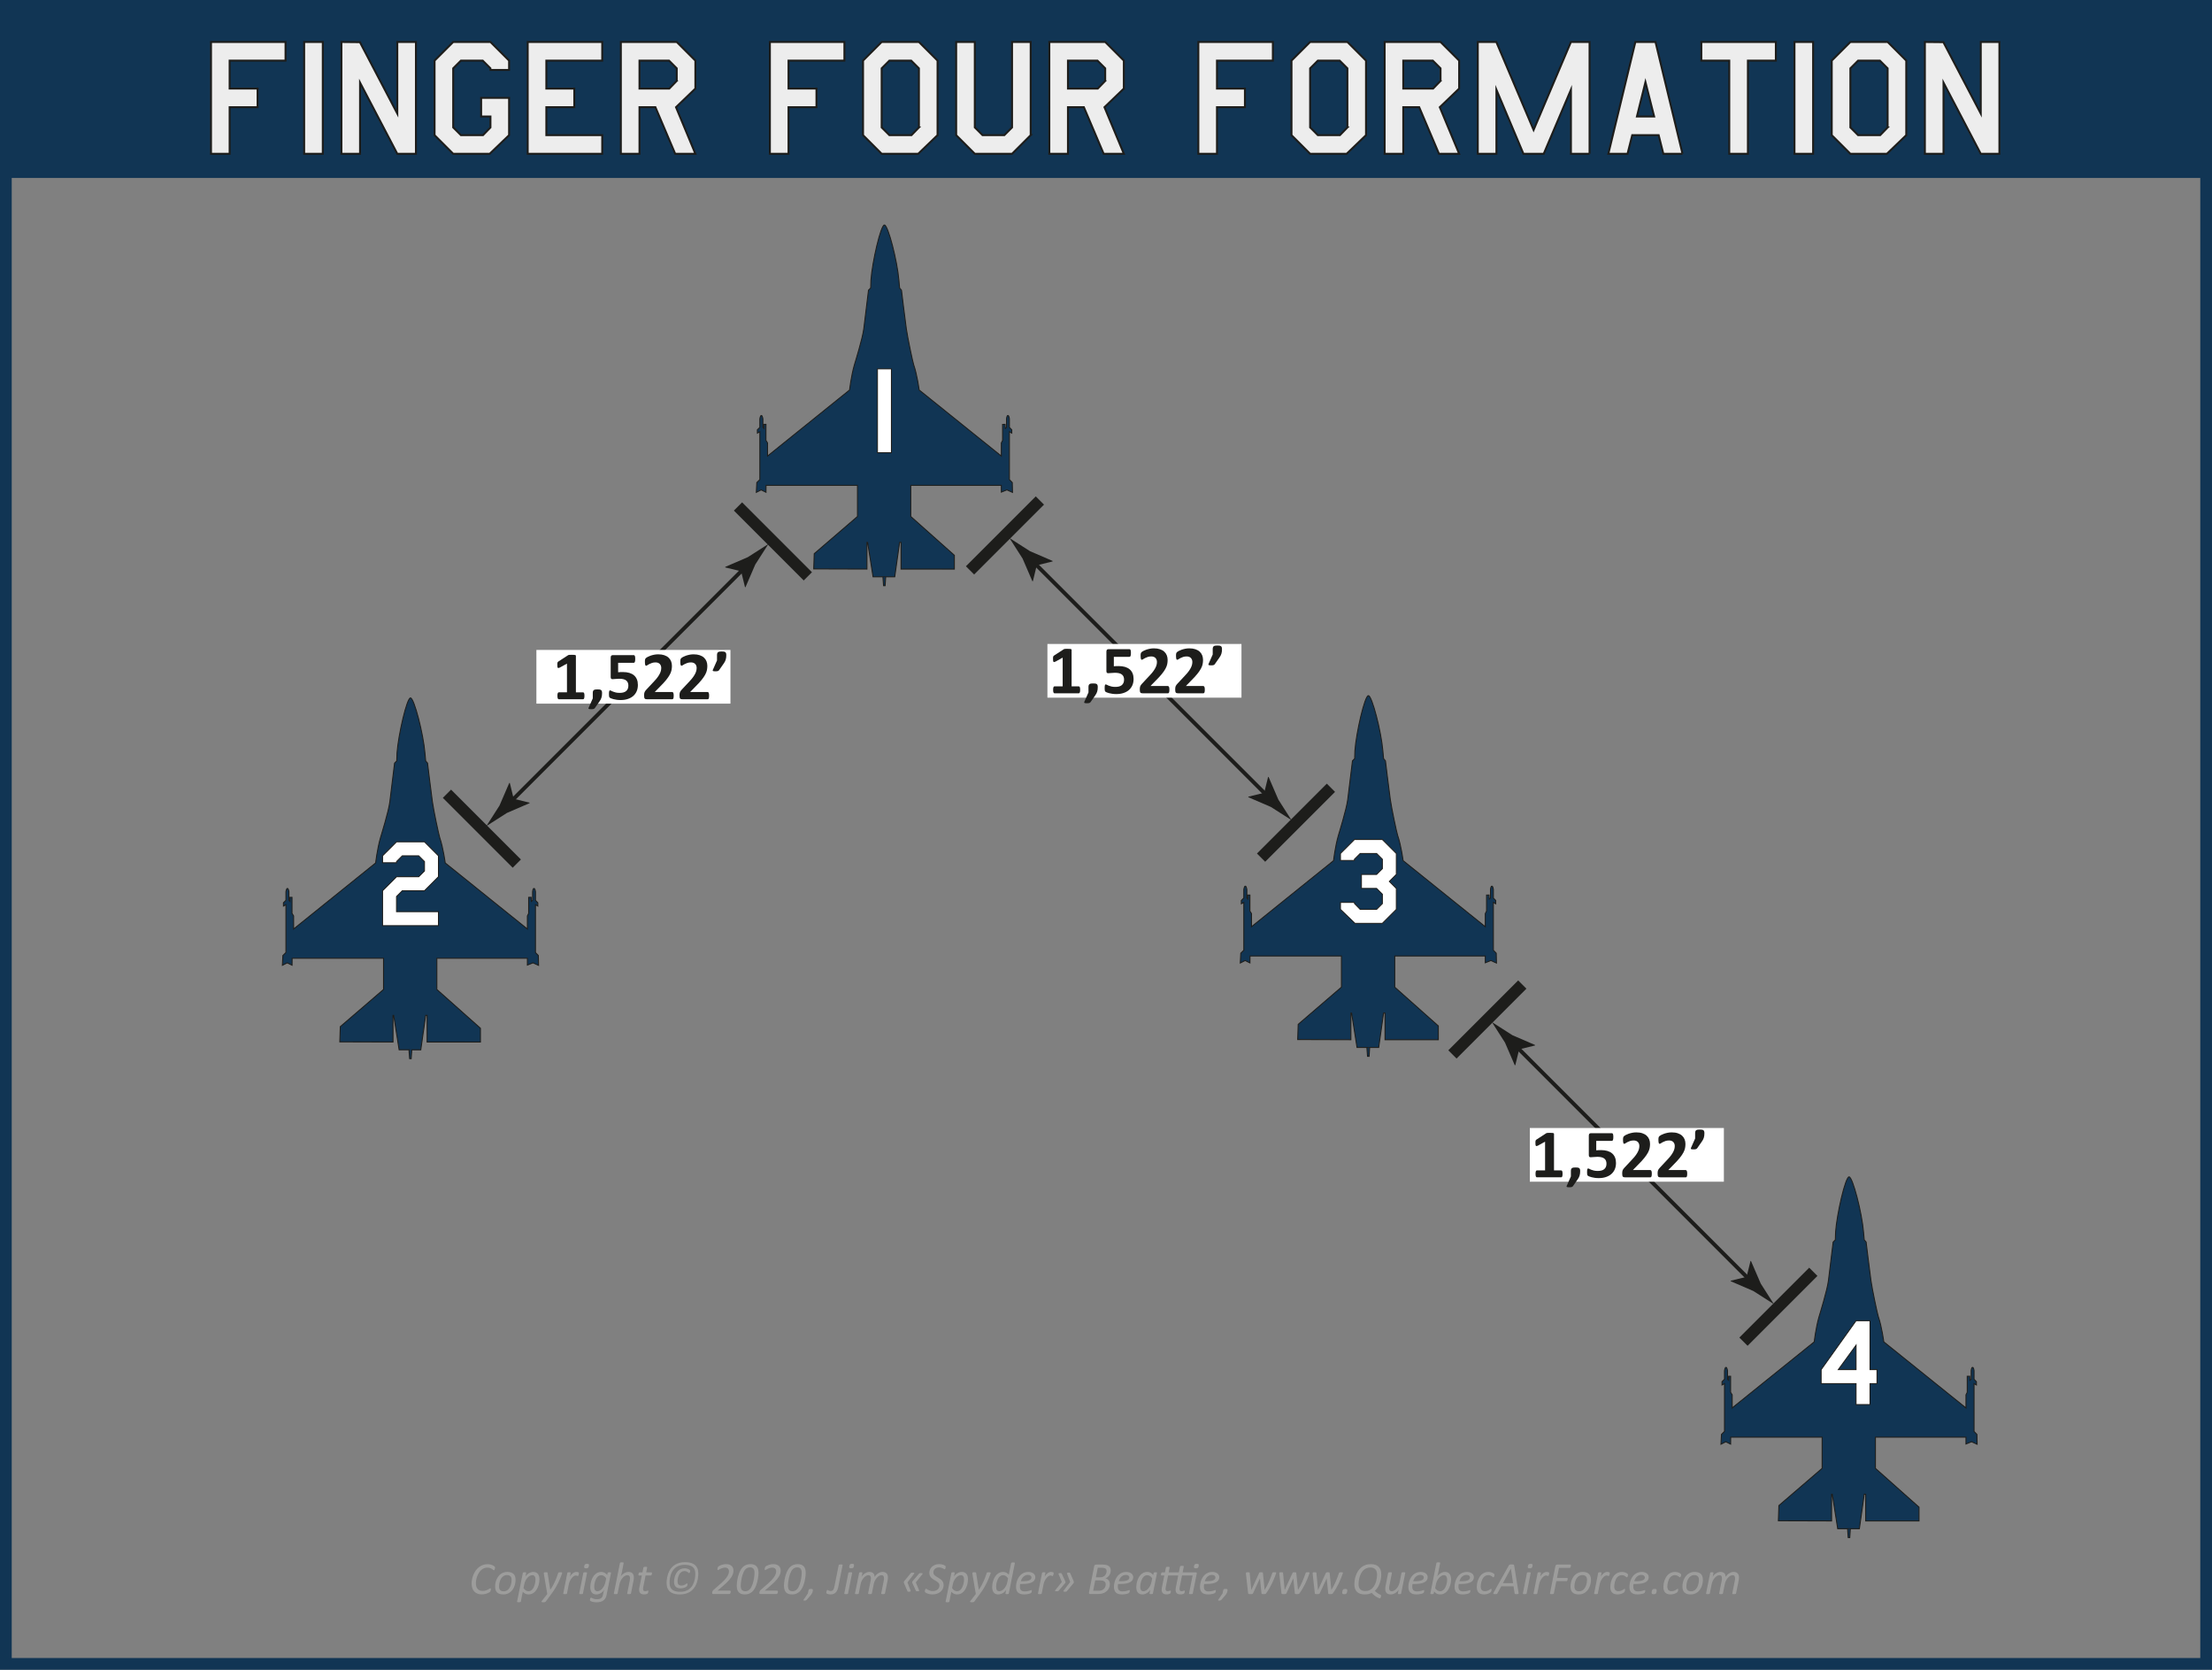 <?xml version="1.0" encoding="UTF-8"?><svg id="Arrowhead" xmlns="http://www.w3.org/2000/svg" width="201.066mm" height="151.741mm" viewBox="0 0 569.949 430.131"><rect x="0" y="0" width="569.949" height="430.131" fill="#808080" stroke="none"/><defs><style>.cls-1,.cls-2{fill:#fff;}.cls-3{stroke-width:3px;}.cls-3,.cls-4,.cls-2,.cls-5,.cls-6{stroke:#1d1d1b;}.cls-3,.cls-7{fill:#1d1d1b;}.cls-4,.cls-8{fill:none;}.cls-2,.cls-5,.cls-6{stroke-miterlimit:10;}.cls-2,.cls-6{stroke-width:.25px;}.cls-9{fill:#9d9d9c;}.cls-5{fill:#ededed;stroke-width:.5px;}.cls-6,.cls-10{fill:#113554;}.cls-8{stroke:#113554;stroke-width:3.021px;}</style></defs><rect id="Main_Box_Contour" class="cls-8" x="1.51" y="1.51" width="566.929" height="427.11"/><rect id="Box_Header" class="cls-10" x="1.026" y=".843" width="566.998" height="45"/><path class="cls-9" d="m127.554,403.813c0,.082-.014.184-.041.305s-.063.217-.108.287-.093.105-.144.105c-.055,0-.119-.036-.193-.108s-.174-.15-.299-.234-.286-.162-.483-.234-.444-.108-.741-.108c-.328,0-.627.062-.896.185s-.513.289-.729.498-.407.45-.571.724-.3.56-.407.858-.188.601-.243.905-.082.594-.082.867c0,.312.039.591.117.835s.191.45.34.618.33.295.545.381.459.129.732.129c.305,0,.567-.034.788-.103s.41-.145.568-.229.29-.16.396-.229.191-.103.258-.103c.043,0,.074.016.094.047s.029.078.029.141c0,.02-.003.048-.009.085s-.013.077-.021.12-.017.09-.026.141-.022.099-.038.144-.032.086-.05.123-.047.075-.088.114-.127.097-.258.173-.291.148-.48.217-.402.127-.639.176-.487.073-.753.073c-.398,0-.758-.06-1.078-.179s-.593-.295-.817-.527-.398-.521-.521-.867-.185-.743-.185-1.192c0-.371.039-.753.117-1.146s.193-.774.346-1.146.343-.721.571-1.049.494-.616.797-.864.644-.443,1.022-.586.795-.214,1.248-.214c.285,0,.552.032.8.097s.46.146.636.243.303.185.381.261.117.165.117.267Z"/><path class="cls-9" d="m132.839,406.947c0,.289-.027.584-.082.885s-.138.591-.249.87-.253.542-.425.788-.374.461-.606.645-.496.329-.791.437-.624.161-.987.161c-.375,0-.696-.045-.964-.135s-.487-.221-.659-.393-.299-.383-.381-.633-.123-.533-.123-.85c0-.289.026-.584.079-.885s.136-.59.249-.867.255-.54.425-.788.371-.464.604-.647.496-.329.791-.437.624-.161.987-.161c.375,0,.696.046.964.138s.488.224.662.396.302.383.384.633.123.531.123.844Zm-1.02.059c0-.195-.021-.371-.062-.527s-.109-.288-.205-.396-.221-.19-.375-.249-.341-.088-.56-.088c-.234,0-.447.042-.639.126s-.362.197-.513.34-.281.31-.393.501-.203.396-.275.612-.126.439-.161.668-.053.452-.053.671c0,.195.021.371.064.527s.112.289.208.398.22.193.372.252.338.088.557.088c.238,0,.452-.042.642-.126s.359-.198.51-.343.281-.312.393-.504.203-.396.275-.615.126-.441.161-.668.053-.449.053-.668Z"/><path class="cls-9" d="m138.991,406.848c0,.227-.021.481-.064.765s-.111.569-.205.858-.214.569-.36.841-.323.513-.53.724-.446.38-.718.507-.579.19-.923.19c-.176,0-.336-.018-.48-.053s-.277-.084-.398-.146-.232-.136-.334-.22-.195-.177-.281-.278l-.498,2.531c-.008.031-.021.059-.038.082s-.046.043-.085.059-.091.027-.155.035-.146.012-.243.012c-.09,0-.165-.004-.226-.012s-.108-.02-.144-.035-.058-.035-.067-.059-.013-.051-.009-.082l1.482-7.371c.008-.062.047-.107.117-.135s.188-.041.352-.041c.082,0,.148.003.199.009s.092.016.123.029.051.032.059.056.01.051.006.082l-.199,1.002c.055-.129.147-.267.278-.413s.287-.283.469-.41.384-.231.606-.313.449-.123.68-.123c.297,0,.546.051.747.152s.364.237.489.407.215.371.27.604.082.481.082.747Zm-1.014.064c0-.168-.015-.322-.044-.463s-.076-.262-.141-.363-.148-.18-.252-.234-.231-.082-.384-.082c-.211,0-.426.059-.645.176s-.422.281-.609.492-.354.46-.501.747-.253.601-.319.94l-.193.967c.184.273.381.478.592.612s.449.202.715.202c.207,0,.396-.049.565-.146s.32-.229.451-.393.244-.35.34-.557.176-.422.24-.645.111-.443.141-.662.044-.416.044-.592Z"/><path class="cls-9" d="m144.839,405.16c0,.043-.004.087-.012.132s-.021.087-.041.126c-.129.355-.27.726-.422,1.11s-.33.787-.533,1.207-.44.858-.712,1.315-.595.938-.97,1.441l-1.518,2.068c-.023.031-.053.059-.088.082s-.078.044-.129.062-.112.03-.185.038-.157.012-.255.012c-.105,0-.192-.005-.261-.015s-.12-.026-.155-.05-.051-.055-.047-.094.027-.086.07-.141l1.43-1.834-.873-5.15c-.008-.047-.014-.09-.018-.129s-.006-.072-.006-.1c0-.043.007-.079.021-.108s.04-.053.079-.07.091-.029.155-.035.144-.009.237-.009c.105,0,.188.003.249.009s.107.016.141.029.057.034.07.062.022.061.026.1l.686,4.301h.012c.242-.34.461-.686.656-1.037s.375-.708.539-1.069.315-.727.454-1.096.269-.743.39-1.122c.008-.031.022-.058.044-.079s.053-.04.094-.056.097-.026.167-.032.158-.009.264-.009c.176,0,.293.012.352.035s.088.059.088.105Z"/><path class="cls-9" d="m149.169,405.207c0,.016-.003.046-.009.091s-.013.097-.021.155-.02.119-.035.182-.035.12-.059.173-.048.097-.073.132-.054.053-.085.053-.065-.007-.103-.021-.078-.03-.123-.05-.097-.036-.155-.05-.127-.021-.205-.021c-.133,0-.286.058-.46.173s-.345.274-.513.478-.321.443-.46.721-.241.578-.308.902l-.463,2.35c-.008.031-.021.058-.041.079s-.049.04-.088.056-.091.027-.155.035-.144.012-.237.012c-.098,0-.177-.004-.237-.012s-.107-.02-.141-.035-.055-.034-.064-.056-.011-.048-.003-.079l1.049-5.279c.004-.027.016-.053.035-.076s.049-.043.088-.059.087-.026.144-.032.124-.009.202-.009c.082,0,.149.003.202.009s.094.017.123.032.048.035.056.059.01.049.006.076l-.193.961c.09-.16.196-.314.319-.463s.257-.278.401-.39.296-.2.454-.267.313-.1.466-.1c.066,0,.134.005.202.015s.132.021.19.035.11.029.155.047.079.038.103.062.035.061.035.111Z"/><path class="cls-9" d="m150.212,410.475c-.008.031-.021.058-.041.079s-.049.04-.088.056-.091.027-.155.035-.144.012-.237.012c-.098,0-.177-.004-.237-.012s-.107-.02-.141-.035-.055-.034-.064-.056-.011-.048-.003-.079l1.049-5.273c.004-.027.016-.053.035-.076s.049-.043.088-.059.091-.027.155-.035.146-.012.243-.012c.094,0,.171.004.231.012s.107.02.141.035.055.035.064.059.013.049.009.076l-1.049,5.273Zm1.518-7.049c-.02.109-.046.201-.079.275s-.077.134-.132.179-.123.077-.205.097-.182.029-.299.029c-.113,0-.207-.01-.281-.029s-.129-.052-.164-.097-.055-.104-.059-.179.004-.166.023-.275c.023-.109.053-.2.088-.272s.079-.133.132-.182.12-.082.202-.1.182-.026.299-.026c.113,0,.206.009.278.026s.127.051.164.1.058.109.062.182-.006.163-.029.272Z"/><path class="cls-9" d="m156.288,410.891c-.062.312-.163.586-.302.82s-.315.429-.53.583-.47.271-.765.349-.63.117-1.005.117c-.324,0-.62-.032-.888-.097s-.481-.142-.642-.231c-.059-.039-.099-.077-.12-.114s-.032-.085-.032-.144c0-.023,0-.057.003-.1s.008-.086.018-.129.021-.088.035-.135.031-.089.053-.126.048-.066.079-.088.064-.032.1-.032c.047,0,.105.021.176.062s.164.087.281.138.263.098.437.141.388.064.642.064c.211,0,.401-.021.571-.064s.318-.107.445-.193.23-.195.311-.328.14-.291.179-.475c.066-.355.133-.65.199-.885s.121-.416.164-.545c-.062.145-.162.29-.299.437s-.295.281-.475.404-.377.223-.592.299-.434.114-.656.114c-.293,0-.541-.049-.744-.146s-.366-.231-.489-.401-.212-.371-.267-.604-.082-.483-.082-.753c0-.227.021-.481.064-.765s.111-.568.205-.855.214-.566.36-.838.323-.514.53-.727.446-.384.718-.513.579-.193.923-.193c.348,0,.646.07.894.211s.47.334.665.58l.111-.533c.016-.062.061-.107.135-.135s.189-.041.346-.041c.078,0,.144.003.196.009s.095.017.126.032.051.035.059.059.01.049.006.076l-1.143,5.695Zm-.094-4.312c-.184-.27-.382-.472-.595-.606s-.452-.202-.718-.202c-.211,0-.4.049-.568.146s-.317.228-.448.39-.245.349-.343.56-.177.427-.237.647-.105.439-.135.656-.044.413-.044.589c0,.168.015.322.044.463s.076.261.141.36.148.179.252.237.229.088.378.088c.215,0,.431-.06.647-.179s.419-.284.606-.495.354-.46.498-.747.252-.601.322-.94l.199-.967Z"/><path class="cls-9" d="m162.575,410.475c-.008.031-.021.058-.041.079s-.05.04-.091.056-.093.027-.155.035-.143.012-.24.012c-.094,0-.171-.004-.231-.012s-.107-.02-.141-.035-.055-.034-.064-.056-.013-.048-.009-.079l.65-3.258c.02-.102.036-.216.05-.343s.021-.237.021-.331c0-.113-.012-.217-.035-.311s-.062-.175-.114-.243-.121-.122-.205-.161-.187-.059-.308-.059c-.207,0-.419.061-.636.182s-.418.288-.604.501-.352.464-.498.753-.253.6-.319.932l-.469,2.338c-.008.031-.021.058-.041.079s-.049.04-.088.056-.091.027-.155.035-.144.012-.237.012c-.098,0-.177-.004-.237-.012s-.107-.02-.141-.035-.055-.034-.064-.056-.011-.048-.003-.079l1.559-7.828c.008-.031.021-.059.038-.082s.047-.043.088-.059.094-.027.158-.035.146-.012.243-.012c.094,0,.171.004.231.012s.107.02.141.035.054.035.062.059.01.051.006.082l-.469,2.385c-.02.102-.043.205-.07.311s-.056.21-.085.313-.059.202-.088.296-.056.176-.079.246c.062-.137.16-.278.293-.425s.289-.281.469-.404.378-.226.595-.308.44-.123.671-.123c.25,0,.463.036.639.108s.319.172.431.299.192.278.243.454.076.365.076.568c0,.141-.008.277-.023.41s-.037.268-.064.404l-.656,3.293Z"/><path class="cls-9" d="m167.995,405.26c0,.035-.002.073-.006.114s-.012.083-.023.126-.027.086-.047.129-.04.081-.062.114-.046.06-.073.079-.059.029-.094.029h-1.348l-.592,2.941c-.016.082-.029.174-.041.275s-.018.186-.018.252c0,.199.042.345.126.437s.22.138.407.138c.105,0,.197-.009.275-.026s.146-.036.202-.056.106-.038.149-.056.08-.026.111-.026.056.011.073.032.026.062.026.12c0,.051-.005.106-.015.167s-.022.12-.038.179-.035.111-.059.158-.049.084-.076.111c-.031.027-.078.055-.141.082s-.135.052-.217.073-.169.038-.261.05-.183.018-.272.018c-.219,0-.408-.023-.568-.07s-.295-.12-.404-.22-.19-.225-.243-.375-.079-.331-.079-.542c0-.047.002-.099.006-.155s.011-.116.021-.179l.029-.188c.01-.062.021-.121.032-.176l.592-2.965h-.732c-.043,0-.076-.013-.1-.038s-.035-.075-.035-.149c0-.055.006-.118.018-.19s.029-.14.053-.202.054-.115.091-.158.081-.064.132-.064h.738l.252-1.254c.004-.027.017-.053.038-.076s.052-.044.091-.062.091-.03.155-.038.144-.012.237-.012.171.004.231.012.107.021.141.038.055.038.064.062.013.049.009.076l-.252,1.254h1.348c.059,0,.098.021.117.064s.029.092.029.146Z"/><path class="cls-9" d="m179.931,405.371c0,.191-.011.415-.032.671s-.062.527-.12.814-.14.581-.243.882-.238.596-.404.885-.367.562-.604.817-.516.479-.838.671-.691.343-1.107.454-.89.167-1.421.167c-.457,0-.859-.038-1.207-.114s-.647-.183-.899-.319-.461-.298-.627-.483-.3-.388-.401-.606-.173-.448-.214-.688-.062-.485-.062-.735c0-.188.011-.409.032-.665s.062-.528.12-.817.14-.585.243-.888.237-.599.401-.888.365-.561.604-.814.519-.478.841-.671.692-.346,1.11-.457.893-.167,1.424-.167c.453,0,.853.038,1.198.114s.645.182.896.316.462.295.63.48.303.388.404.606.173.449.214.691.062.49.062.744Zm-4.646,4.682c.43,0,.816-.049,1.16-.146s.646-.229.908-.393.488-.356.68-.577.354-.455.486-.703.241-.501.325-.759.148-.509.193-.753.076-.474.094-.688.026-.4.026-.557c0-.199-.014-.397-.041-.595s-.078-.384-.152-.56-.176-.338-.305-.486-.295-.277-.498-.387-.449-.195-.738-.258-.629-.094-1.02-.094c-.438,0-.829.05-1.175.149s-.65.233-.914.401-.491.363-.683.586-.354.458-.486.706-.24.502-.322.762-.145.511-.188.753-.072.468-.088.677-.023.388-.023.536c0,.199.014.397.041.595s.077.384.149.56.173.339.302.489.295.28.498.39.45.195.741.258.634.094,1.028.094Zm2.555-5.396c0,.062-.007.126-.021.19s-.032.125-.056.182-.052.104-.085.141-.073.056-.12.056c-.051,0-.104-.026-.158-.079s-.126-.111-.214-.176-.198-.122-.331-.173-.303-.076-.51-.076c-.234,0-.44.047-.618.141s-.332.215-.463.363-.24.317-.328.507-.158.381-.211.574-.091.382-.114.565-.035.34-.035.469c0,.363.08.638.24.823s.402.278.727.278c.234,0,.435-.029.601-.088s.307-.122.422-.19.211-.131.287-.188.142-.085.196-.085c.031,0,.057.012.076.035s.029.062.029.117c0,.039-.005.086-.015.141s-.021.111-.035.17-.032.114-.056.167-.049.093-.076.12c-.066.059-.153.119-.261.182s-.229.12-.366.173-.288.095-.454.126-.337.047-.513.047c-.57,0-.997-.143-1.28-.428s-.425-.709-.425-1.271c0-.207.02-.438.059-.694s.102-.512.188-.768.198-.504.337-.744.308-.453.507-.639.434-.335.703-.448.576-.17.92-.17c.297,0,.552.038.765.114s.394.171.542.284c.051.043.088.083.111.12s.035.081.035.132Z"/><path class="cls-9" d="m188.28,410.006c0,.023-.003.057-.009.1s-.015.087-.026.132-.026.091-.044.138-.039.088-.064.123-.054.064-.085.088-.066.035-.105.035h-4.189c-.051,0-.094-.006-.129-.018s-.062-.028-.082-.05-.034-.047-.044-.076-.015-.063-.015-.103.003-.09.009-.152.021-.131.044-.205.059-.149.105-.226.111-.149.193-.22l1.951-1.711c.305-.266.567-.515.788-.747s.406-.449.557-.65.271-.387.36-.557.16-.325.211-.466.084-.269.1-.384.023-.218.023-.308c0-.094-.015-.194-.044-.302s-.08-.208-.152-.302-.175-.172-.308-.234-.301-.094-.504-.094c-.223,0-.436.033-.639.1s-.387.14-.551.22-.302.154-.413.223-.188.103-.231.103c-.039,0-.07-.02-.094-.059s-.035-.096-.035-.17c0-.031.003-.065.009-.103s.012-.077.018-.12.016-.086.029-.129.029-.084.047-.123.037-.077.059-.114.046-.069.073-.097c.043-.043.128-.1.255-.17s.28-.139.46-.205.379-.124.598-.173.445-.073.68-.073c.375,0,.686.053.932.158s.44.238.583.398.242.334.299.521.085.365.085.533c0,.16-.012.324-.035.492s-.069.345-.138.53-.164.382-.287.589-.283.431-.48.671-.436.5-.715.779-.612.583-.999.911l-1.465,1.254h3.234c.066,0,.113.024.141.073s.041.104.041.167Z"/><path class="cls-9" d="m195.435,405.201c0,.172-.011.382-.032.63s-.057.516-.105.803-.112.585-.19.894-.174.609-.287.902-.247.572-.401.838-.331.496-.53.691c-.23.234-.509.422-.835.562s-.708.211-1.146.211c-.367,0-.682-.05-.943-.149s-.477-.246-.645-.439-.291-.432-.369-.715-.117-.606-.117-.97c0-.172.011-.382.032-.63s.057-.516.105-.803.112-.584.19-.891.175-.607.29-.902.249-.574.401-.838.328-.495.527-.694c.121-.121.253-.23.396-.328s.297-.179.463-.243.343-.114.53-.149.387-.053.598-.053c.371,0,.688.051.949.152s.476.249.642.442.287.432.363.715.114.604.114.964Zm-1.025.012c0-.496-.093-.863-.278-1.102s-.481-.357-.888-.357c-.23,0-.438.04-.624.12s-.356.196-.513.349c-.156.156-.295.35-.416.58s-.229.479-.322.747-.172.543-.234.826-.114.557-.155.82-.071.504-.091.721-.029.394-.029.53c0,.496.094.863.281,1.102s.482.357.885.357c.234,0,.444-.04.63-.12s.354-.196.507-.349.29-.345.413-.577.231-.482.325-.75.173-.543.237-.826.117-.556.158-.817.07-.502.088-.721.026-.396.026-.533Z"/><path class="cls-9" d="m200.445,410.006c0,.023-.003.057-.009.1s-.015.087-.026.132-.026.091-.044.138-.039.088-.064.123-.054.064-.085.088-.066.035-.105.035h-4.189c-.051,0-.094-.006-.129-.018s-.062-.028-.082-.05-.034-.047-.044-.076-.015-.063-.015-.103.003-.09.009-.152.021-.131.044-.205.059-.149.105-.226.111-.149.193-.22l1.951-1.711c.305-.266.567-.515.788-.747s.406-.449.557-.65.271-.387.36-.557.16-.325.211-.466.084-.269.1-.384.023-.218.023-.308c0-.094-.015-.194-.044-.302s-.08-.208-.152-.302-.175-.172-.308-.234-.301-.094-.504-.094c-.223,0-.436.033-.639.1s-.387.14-.551.22-.302.154-.413.223-.188.103-.231.103c-.039,0-.07-.02-.094-.059s-.035-.096-.035-.17c0-.031.003-.065.009-.103s.012-.077.018-.12.016-.086.029-.129.029-.084.047-.123.037-.077.059-.114.046-.069.073-.097c.043-.043.128-.1.255-.17s.28-.139.46-.205.379-.124.598-.173.445-.073.68-.073c.375,0,.686.053.932.158s.44.238.583.398.242.334.299.521.085.365.085.533c0,.16-.012.324-.035.492s-.069.345-.138.53-.164.382-.287.589-.283.431-.48.671-.436.5-.715.779-.612.583-.999.911l-1.465,1.254h3.234c.066,0,.113.024.141.073s.041.104.041.167Z"/><path class="cls-9" d="m207.599,405.201c0,.172-.011.382-.032.63s-.057.516-.105.803-.112.585-.19.894-.174.609-.287.902-.247.572-.401.838-.331.496-.53.691c-.23.234-.509.422-.835.562s-.708.211-1.146.211c-.367,0-.682-.05-.943-.149s-.477-.246-.645-.439-.291-.432-.369-.715-.117-.606-.117-.97c0-.172.011-.382.032-.63s.057-.516.105-.803.112-.584.19-.891.175-.607.29-.902.249-.574.401-.838.328-.495.527-.694c.121-.121.253-.23.396-.328s.297-.179.463-.243.343-.114.53-.149.387-.053.598-.053c.371,0,.688.051.949.152s.476.249.642.442.287.432.363.715.114.604.114.964Zm-1.025.012c0-.496-.093-.863-.278-1.102s-.481-.357-.888-.357c-.23,0-.438.04-.624.12s-.356.196-.513.349c-.156.156-.295.35-.416.58s-.229.479-.322.747-.172.543-.234.826-.114.557-.155.82-.071.504-.091.721-.029.394-.029.53c0,.496.094.863.281,1.102s.482.357.885.357c.234,0,.444-.04.63-.12s.354-.196.507-.349.29-.345.413-.577.231-.482.325-.75.173-.543.237-.826.117-.556.158-.817.07-.502.088-.721.026-.396.026-.533Z"/><path class="cls-9" d="m209.445,409.613c0,.223-.05.446-.149.671s-.241.446-.425.665l-1.049,1.207c-.051.059-.117.101-.199.126s-.195.038-.34.038c-.07,0-.127-.005-.17-.015s-.072-.022-.088-.038-.021-.039-.015-.07.022-.068.05-.111l1.102-1.611.135-.691c.02-.105.045-.189.076-.252s.071-.109.12-.141.109-.053.182-.064.163-.018.272-.018c.098,0,.179.005.243.015s.115.027.152.053.063.057.079.094.023.085.023.144Z"/><path class="cls-9" d="m215.995,408.793c-.055.277-.131.534-.229.771s-.225.44-.381.612-.345.307-.565.404-.483.146-.788.146c-.184,0-.352-.015-.504-.044s-.28-.068-.384-.117-.168-.094-.193-.135-.038-.089-.038-.144c0-.027.003-.064.009-.111s.014-.096.023-.146.023-.104.041-.158.036-.104.056-.146.041-.079.064-.108.049-.044.076-.044c.043,0,.086.015.129.044s.095.061.155.094.134.064.22.094.191.044.316.044c.148,0,.275-.02.381-.059s.196-.104.272-.196.142-.21.196-.354.104-.324.146-.539l1.102-5.514c.004-.027.018-.053.041-.076s.057-.043.1-.059.097-.027.161-.035.146-.012.243-.012c.09,0,.166.004.229.012s.111.019.146.032.061.032.076.056.021.051.018.082l-1.119,5.607Z"/><path class="cls-9" d="m218.509,410.475c-.008.031-.021.058-.041.079s-.049.04-.088.056-.091.027-.155.035-.144.012-.237.012c-.098,0-.177-.004-.237-.012s-.107-.02-.141-.035-.055-.034-.064-.056-.011-.048-.003-.079l1.049-5.273c.004-.027.016-.053.035-.076s.049-.043.088-.059.091-.027.155-.035.146-.012.243-.012c.094,0,.171.004.231.012s.107.02.141.035.055.035.064.059.013.049.009.076l-1.049,5.273Zm1.518-7.049c-.02.109-.046.201-.079.275s-.077.134-.132.179-.123.077-.205.097-.182.029-.299.029c-.113,0-.207-.01-.281-.029s-.129-.052-.164-.097-.055-.104-.059-.179.004-.166.023-.275c.023-.109.053-.2.088-.272s.079-.133.132-.182.12-.082.202-.1.182-.026.299-.026c.113,0,.206.009.278.026s.127.051.164.1.058.109.062.182-.006.163-.029.272Z"/><path class="cls-9" d="m228.019,410.475c-.004.031-.016.058-.035.079s-.05.04-.091.056-.094.027-.158.035-.144.012-.237.012-.171-.004-.231-.012-.107-.02-.141-.035-.056-.034-.067-.056-.014-.048-.006-.079l.65-3.258c.02-.113.036-.221.05-.322s.021-.203.021-.305c0-.25-.048-.449-.144-.598s-.263-.223-.501-.223c-.195,0-.397.06-.606.179s-.407.283-.595.492-.354.457-.498.744-.25.599-.316.935l-.469,2.355c-.008.031-.021.058-.041.079s-.05.04-.091.056-.094.027-.158.035-.144.012-.237.012-.171-.004-.231-.012-.106-.02-.138-.035-.053-.034-.064-.056-.016-.048-.012-.079l.65-3.258c.027-.117.046-.232.056-.346s.015-.219.015-.316c0-.238-.049-.429-.146-.571s-.264-.214-.498-.214c-.199,0-.402.06-.609.179s-.404.283-.592.492-.354.457-.498.744-.25.599-.316.935l-.469,2.355c-.008.031-.021.058-.041.079s-.049.04-.088.056-.091.027-.155.035-.144.012-.237.012c-.098,0-.177-.004-.237-.012s-.107-.02-.141-.035-.055-.034-.064-.056-.011-.048-.003-.079l1.061-5.279c.004-.027.015-.053.032-.076s.045-.043.082-.059.084-.026.141-.032.124-.009.202-.009c.082,0,.149.003.202.009s.094.017.123.032.048.035.056.059.01.049.006.076l-.199,1.008c.059-.133.155-.273.29-.422s.292-.285.472-.41.376-.229.589-.311.431-.123.653-.123c.234,0,.436.032.604.097s.306.152.413.264.187.244.237.398.082.323.094.507c.078-.137.186-.279.322-.428s.295-.284.475-.407.375-.226.586-.308.426-.123.645-.123c.262,0,.48.037.656.111s.318.176.428.305.188.279.234.451.07.359.07.562c0,.137-.008.271-.023.404s-.037.27-.064.41l-.662,3.293Z"/><path class="cls-9" d="m232.923,407.809c-.039-.094-.057-.18-.053-.258s.041-.158.111-.24l1.676-2.033c.027-.031.054-.057.079-.076s.059-.035.1-.047.09-.02.146-.023.128-.006.214-.006c.098,0,.177.006.237.018s.104.029.129.053.036.051.032.082-.021.068-.053.111l-1.723,2.244.809,2.127c.016.039.021.075.018.108s-.02.062-.047.088-.07.044-.129.056-.137.018-.234.018c-.086,0-.154-.002-.205-.006s-.091-.012-.12-.023-.051-.027-.064-.047-.026-.045-.038-.076l-.885-2.068Zm2.162-.012c-.039-.086-.057-.167-.053-.243s.041-.155.111-.237l1.635-1.928c.027-.027.055-.052.082-.073s.061-.038.1-.05.088-.019.146-.021.131-.003.217-.003c.098,0,.178.005.24.015s.108.025.138.047.042.047.038.076-.02.063-.047.103l-1.723,2.145.855,2.051c.012.039.017.072.015.1s-.018.051-.047.07-.075.034-.138.044-.143.015-.24.015c-.086,0-.154,0-.205-.003s-.091-.009-.12-.021-.051-.025-.064-.041-.026-.041-.038-.076l-.902-1.969Z"/><path class="cls-9" d="m243.663,403.613c0,.031-.002.067-.006.108s-.011.084-.021.129-.021.092-.035.141-.03.092-.05.129-.042.067-.067.091-.054.035-.085.035c-.043,0-.103-.025-.179-.076s-.174-.104-.293-.161-.261-.11-.425-.161-.354-.076-.568-.076c-.238,0-.447.036-.627.108s-.33.17-.451.293-.212.263-.272.419-.091.318-.091.486c0,.172.038.322.114.451s.176.246.299.352.264.205.422.299.319.189.483.287.326.202.486.313.302.24.425.387.223.314.299.504.114.409.114.659c0,.332-.068.644-.205.935s-.331.545-.583.762-.556.389-.911.516-.752.19-1.189.19c-.238,0-.46-.021-.665-.062s-.39-.092-.554-.152-.303-.123-.416-.188-.195-.122-.246-.173-.076-.125-.076-.223c0-.023.003-.057.009-.1s.015-.09.026-.141.024-.101.038-.149.031-.094.053-.135.045-.074.07-.1.056-.038.091-.038c.062,0,.141.031.234.094s.21.13.349.202.304.14.495.202.416.094.674.094c.273,0,.518-.038.732-.114s.396-.18.542-.311.259-.284.337-.46.117-.363.117-.562c0-.176-.037-.329-.111-.46s-.172-.249-.293-.354-.261-.203-.419-.293-.318-.184-.48-.281-.321-.202-.478-.313-.295-.24-.416-.387-.22-.314-.296-.504-.114-.411-.114-.665c0-.309.061-.598.182-.867s.293-.506.516-.709.492-.363.809-.48.67-.176,1.061-.176c.188,0,.366.016.536.047s.323.069.46.114.254.094.352.146.164.097.199.132.061.071.076.108.023.083.023.138Z"/><path class="cls-9" d="m249.411,406.848c0,.227-.021.481-.064.765s-.111.569-.205.858-.214.569-.36.841-.323.513-.53.724-.446.38-.718.507-.579.19-.923.19c-.176,0-.336-.018-.48-.053s-.277-.084-.398-.146-.232-.136-.334-.22-.195-.177-.281-.278l-.498,2.531c-.008.031-.021.059-.038.082s-.046.043-.085.059-.091.027-.155.035-.146.012-.243.012c-.09,0-.165-.004-.226-.012s-.108-.02-.144-.035-.058-.035-.067-.059-.013-.051-.009-.082l1.482-7.371c.008-.062.047-.107.117-.135s.188-.041.352-.041c.082,0,.148.003.199.009s.092.016.123.029.051.032.059.056.01.051.006.082l-.199,1.002c.055-.129.147-.267.278-.413s.287-.283.469-.41.384-.231.606-.313.449-.123.68-.123c.297,0,.546.051.747.152s.364.237.489.407.215.371.27.604.082.481.082.747Zm-1.014.064c0-.168-.015-.322-.044-.463s-.076-.262-.141-.363-.148-.18-.252-.234-.231-.082-.384-.082c-.211,0-.426.059-.645.176s-.422.281-.609.492-.354.46-.501.747-.253.601-.319.94l-.193.967c.184.273.381.478.592.612s.449.202.715.202c.207,0,.396-.049.565-.146s.32-.229.451-.393.244-.35.34-.557.176-.422.24-.645.111-.443.141-.662.044-.416.044-.592Z"/><path class="cls-9" d="m255.259,405.16c0,.043-.004.087-.012.132s-.021.087-.041.126c-.129.355-.27.726-.422,1.11s-.33.787-.533,1.207-.44.858-.712,1.315-.595.938-.97,1.441l-1.518,2.068c-.023.031-.053.059-.088.082s-.078.044-.129.062-.112.03-.185.038-.157.012-.255.012c-.105,0-.192-.005-.261-.015s-.12-.026-.155-.05-.051-.055-.047-.094.027-.086.07-.141l1.43-1.834-.873-5.15c-.008-.047-.014-.09-.018-.129s-.006-.072-.006-.1c0-.043.007-.079.021-.108s.04-.053.079-.07.091-.029.155-.035.144-.009.237-.009c.105,0,.188.003.249.009s.107.016.141.029.057.034.07.062.022.061.026.1l.686,4.301h.012c.242-.34.461-.686.656-1.037s.375-.708.539-1.069.315-.727.454-1.096.269-.743.39-1.122c.008-.031.022-.058.044-.079s.053-.04.094-.056.097-.026.167-.032.158-.009.264-.009c.176,0,.293.012.352.035s.088.059.088.105Z"/><path class="cls-9" d="m259.935,410.475c-.012.066-.053.113-.123.141s-.188.041-.352.041c-.082,0-.148-.004-.199-.012s-.092-.019-.123-.032-.052-.031-.062-.053-.011-.05-.003-.085l.188-.984c-.051.129-.143.267-.275.413s-.29.281-.472.404-.384.225-.606.305-.449.12-.68.12-.431-.03-.601-.091-.312-.142-.428-.243-.209-.22-.281-.354-.129-.273-.17-.416-.068-.286-.082-.431-.021-.277-.021-.398c0-.227.021-.48.064-.762s.111-.563.205-.847.214-.561.36-.832.323-.512.53-.721.446-.378.718-.507.579-.193.923-.193c.168,0,.326.019.475.056s.283.088.404.152.232.142.334.231.193.184.275.281l.598-2.988c.004-.027.016-.054.035-.079s.049-.045.088-.059.09-.025.152-.035.143-.015.24-.015c.094,0,.171.005.231.015s.108.021.144.035.058.033.067.059.011.052.003.079l-1.559,7.805Zm-.188-3.879c-.184-.27-.382-.475-.595-.615s-.452-.211-.718-.211c-.207,0-.394.048-.56.144s-.315.224-.448.384-.247.344-.343.551-.175.421-.237.642-.109.438-.141.653-.047.412-.047.592c0,.379.064.669.193.87s.336.302.621.302c.215,0,.431-.059.647-.176s.419-.279.606-.486.354-.453.498-.738.252-.598.322-.938l.199-.973Z"/><path class="cls-9" d="m266.761,406.279c0,.27-.062.512-.188.727s-.32.398-.586.551-.605.27-1.02.352-.91.123-1.488.123h-.621c-.027.129-.046.254-.056.375s-.015.234-.015.34c0,.391.097.689.29.896s.507.311.94.311c.25,0,.475-.019.674-.056s.372-.077.519-.12.267-.083.36-.12.158-.056.193-.056.062.013.079.038.026.062.026.108c0,.039-.004.086-.012.141s-.02.11-.035.167-.036.11-.062.161-.054.094-.085.129c-.047.047-.13.093-.249.138s-.261.086-.425.123-.344.067-.539.091-.391.035-.586.035c-.348,0-.652-.039-.914-.117s-.479-.198-.653-.36-.304-.364-.39-.606-.129-.527-.129-.855c0-.254.024-.526.073-.817s.126-.579.231-.864.242-.559.41-.82.368-.492.601-.691.501-.359.806-.48.648-.182,1.031-.182c.328,0,.606.041.835.123s.416.188.562.316.253.272.319.431.1.315.1.472Zm-.99.088c0-.199-.078-.36-.234-.483s-.379-.185-.668-.185c-.254,0-.479.044-.674.132s-.368.206-.519.354-.279.321-.387.519-.194.405-.261.624h.598c.41,0,.753-.025,1.028-.076s.496-.12.662-.208.283-.19.352-.308.103-.24.103-.369Z"/><path class="cls-9" d="m271.49,405.207c0,.016-.003.046-.009.091s-.013.097-.021.155-.02.119-.035.182-.035.12-.059.173-.048.097-.073.132-.054.053-.085.053-.065-.007-.103-.021c-.038-.014-.079-.03-.124-.05s-.097-.036-.155-.05-.127-.021-.205-.021c-.133,0-.286.058-.46.173s-.345.274-.513.478-.321.443-.46.721-.241.578-.308.902l-.463,2.35c-.008.031-.021.058-.041.079s-.049.04-.088.056-.091.027-.155.035-.144.012-.237.012c-.098,0-.177-.004-.237-.012s-.107-.02-.141-.035-.055-.034-.064-.056-.011-.048-.003-.079l1.049-5.279c.004-.027.016-.053.035-.076s.049-.043.088-.059.087-.026.144-.032.124-.009.202-.009c.082,0,.149.003.202.009s.094.017.123.032.048.035.056.059.01.049.006.076l-.193.961c.09-.16.196-.314.319-.463s.257-.278.401-.39.296-.2.454-.267.313-.1.466-.1c.066,0,.134.005.202.015s.132.021.191.035.11.029.155.047.079.038.103.062.035.061.035.111Z"/><path class="cls-9" d="m274.478,407.358c.043.086.062.167.059.243s-.041.155-.111.237l-1.641,1.928c-.023.031-.049.057-.076.076s-.062.034-.103.044-.09.017-.146.021-.128.006-.214.006c-.098,0-.178-.005-.24-.015s-.107-.025-.135-.047-.04-.047-.038-.076.017-.063.044-.103l1.723-2.145-.855-2.051c-.016-.039-.021-.072-.018-.1s.021-.051.05-.07.074-.035.135-.047.142-.018.243-.018c.086,0,.154.002.205.006s.09.012.117.023.049.026.064.044.029.042.041.073l.896,1.969Zm2.168-.012c.039.094.057.18.053.258s-.041.16-.111.246l-1.682,2.027c-.023.031-.048.057-.073.076s-.059.035-.1.047-.09.02-.146.023-.128.006-.214.006c-.102,0-.182-.006-.24-.018s-.102-.029-.129-.053-.038-.051-.032-.082.024-.066.056-.105l1.723-2.25-.814-2.127c-.012-.039-.016-.075-.012-.108s.021-.062.05-.088.073-.044.132-.056.137-.018.234-.018c.086,0,.153.002.202.006s.088.012.117.023.051.027.064.047.026.045.038.076l.885,2.068Z"/><path class="cls-9" d="m286.203,404.516c0,.238-.032.464-.097.677s-.156.409-.275.589-.264.338-.434.475-.362.25-.577.34c.164.031.317.088.46.17s.265.185.366.308.181.269.237.437.085.354.085.557c0,.207-.027.415-.082.624s-.138.408-.249.598-.25.365-.416.527-.36.304-.583.425-.472.215-.747.281-.595.1-.958.1h-2.01c-.129,0-.226-.032-.29-.097s-.079-.169-.044-.313l1.348-6.762c.027-.152.09-.259.188-.319s.199-.091.305-.091h1.629c.387,0,.711.032.973.097s.479.159.653.284.304.279.39.463.129.395.129.633Zm-1.301,3.621c0-.324-.115-.575-.346-.753s-.586-.267-1.066-.267h-1.295l-.527,2.672h1.412c.32,0,.591-.046.812-.138s.405-.213.554-.363.262-.325.34-.524.117-.408.117-.627Zm.229-3.439c0-.129-.021-.244-.064-.346s-.112-.188-.208-.261-.217-.129-.363-.17-.339-.062-.577-.062h-1.066l-.486,2.455h1.143c.309,0,.562-.051.762-.152s.362-.231.489-.39.221-.333.281-.524.091-.375.091-.551Z"/><path class="cls-9" d="m291.992,406.279c0,.27-.062.512-.188.727s-.32.398-.586.551-.605.27-1.02.352-.91.123-1.488.123h-.621c-.027.129-.046.254-.056.375s-.015.234-.015.34c0,.391.097.689.29.896s.507.311.94.311c.25,0,.475-.019.674-.056s.372-.077.519-.12.267-.083.36-.12.158-.056.193-.056.062.013.079.038.026.062.026.108c0,.039-.004.086-.012.141s-.02.11-.035.167-.036.11-.062.161-.054.094-.085.129c-.047.047-.13.093-.249.138s-.261.086-.425.123-.344.067-.539.091-.391.035-.586.035c-.348,0-.652-.039-.914-.117s-.479-.198-.653-.36-.304-.364-.39-.606-.129-.527-.129-.855c0-.254.024-.526.073-.817s.126-.579.231-.864.242-.559.41-.82.368-.492.601-.691.501-.359.806-.48.648-.182,1.031-.182c.328,0,.606.041.835.123s.416.188.562.316.253.272.319.431.1.315.1.472Zm-.99.088c0-.199-.078-.36-.234-.483s-.379-.185-.668-.185c-.254,0-.479.044-.674.132s-.368.206-.519.354-.279.321-.387.519-.194.405-.261.624h.598c.41,0,.753-.025,1.028-.076s.496-.12.662-.208.283-.19.352-.308.103-.24.103-.369Z"/><path class="cls-9" d="m297.06,410.475c-.016.066-.059.113-.129.141s-.188.041-.352.041c-.078,0-.143-.004-.193-.012s-.092-.019-.123-.032-.053-.031-.064-.053-.012-.05,0-.085l.193-.996c-.051.125-.143.262-.275.41s-.29.285-.472.41-.384.229-.606.311-.449.123-.68.123c-.312,0-.571-.055-.776-.164s-.368-.254-.489-.434-.204-.383-.249-.609-.067-.459-.067-.697c0-.219.021-.467.062-.744s.107-.561.199-.85.211-.57.357-.844.323-.519.53-.735.447-.391.721-.521.584-.196.932-.196.646.07.894.211.47.334.665.58l.111-.533c.016-.062.061-.107.135-.135s.189-.041.346-.041c.078,0,.144.003.196.009s.095.017.126.032.051.035.059.059.01.049.006.076l-1.055,5.279Zm-.182-3.896c-.184-.27-.382-.472-.595-.606s-.452-.202-.718-.202c-.211,0-.401.05-.571.149s-.32.231-.451.396-.244.351-.34.56-.174.425-.234.647-.105.441-.135.656-.044.408-.044.58c0,.137.011.272.032.407s.062.258.123.369.144.201.249.27.242.103.41.103c.215,0,.431-.06.647-.179s.419-.284.606-.495.354-.459.498-.744.252-.6.322-.943l.199-.967Z"/><path class="cls-9" d="m307.338,410.475c-.012.031-.026.058-.044.079s-.047.04-.088.056-.094.027-.158.035-.144.012-.237.012-.171-.004-.231-.012-.108-.02-.144-.035-.058-.034-.067-.056-.011-.048-.003-.079l.926-4.623h-2.73l-.586,2.941c-.02.082-.034.174-.044.275s-.015.186-.015.252c0,.199.041.345.123.437s.219.138.41.138c.105,0,.196-.009.272-.026s.143-.036.199-.056.105-.038.146-.056.079-.026.114-.026c.031,0,.056.011.073.032s.026.062.026.12c0,.051-.005.106-.015.167s-.022.12-.038.179-.034.111-.056.158-.046.084-.073.111c-.031.027-.078.055-.141.082s-.136.052-.22.073-.172.038-.264.05-.181.018-.267.018c-.219,0-.41-.023-.574-.07s-.3-.12-.407-.22-.188-.225-.24-.375-.079-.331-.079-.542c0-.047.003-.099.009-.155s.013-.116.021-.179.017-.125.026-.188.021-.121.032-.176l.598-2.965h-2.619l-.592,2.941c-.016.082-.029.174-.041.275s-.018.186-.018.252c0,.199.042.345.126.437s.22.138.407.138c.105,0,.197-.009.275-.026s.146-.036.202-.056.106-.038.149-.056.08-.026.111-.026.056.011.073.032.026.062.026.12c0,.051-.005.106-.015.167s-.022.12-.038.179-.035.111-.059.158-.049.084-.076.111c-.031.027-.078.055-.141.082s-.135.052-.217.073-.169.038-.261.05-.183.018-.272.018c-.219,0-.408-.023-.568-.07s-.295-.12-.404-.22-.19-.225-.243-.375-.079-.331-.079-.542c0-.047.002-.099.006-.155s.011-.116.021-.179l.029-.188c.01-.062.021-.121.032-.176l.592-2.965h-.732c-.043,0-.076-.013-.1-.038s-.035-.075-.035-.149c0-.055.006-.118.018-.19s.029-.14.053-.202.054-.115.091-.158.081-.064.132-.064h.738l.252-1.254c.004-.027.017-.053.038-.076s.052-.044.091-.062.091-.03.155-.038.144-.012.237-.012.171.004.231.012.107.021.141.038.055.038.064.062.013.049.009.076l-.252,1.254h2.619l.299-1.506c.008-.031.021-.059.041-.082s.05-.042.091-.056.093-.025.155-.035.143-.015.24-.015c.09,0,.165.005.226.015s.108.021.144.035.058.032.067.056.013.051.009.082l-.299,1.506h3.393c.113,0,.187.026.22.079s.04.13.021.231l-1.02,5.115Zm1.512-7.049c-.02.109-.046.201-.079.275s-.077.134-.132.179-.122.077-.202.097-.179.029-.296.029-.213-.01-.287-.029-.129-.052-.164-.097-.055-.104-.059-.179.004-.166.023-.275c.023-.109.053-.2.088-.272s.079-.133.132-.182.12-.082.202-.1.182-.026.299-.026c.113,0,.206.009.278.026s.127.051.164.1.058.109.062.182-.006.163-.029.272Z"/><path class="cls-9" d="m314.164,406.279c0,.27-.062.512-.188.727s-.32.398-.586.551-.605.27-1.02.352-.91.123-1.488.123h-.621c-.027.129-.046.254-.056.375s-.015.234-.015.34c0,.391.097.689.29.896s.507.311.94.311c.25,0,.475-.019.674-.056s.372-.077.519-.12.267-.083.36-.12.158-.056.193-.056.062.013.079.038.026.062.026.108c0,.039-.004.086-.012.141s-.02.11-.035.167-.036.11-.062.161-.054.094-.085.129c-.047.047-.13.093-.249.138s-.261.086-.425.123-.344.067-.539.091-.391.035-.586.035c-.348,0-.652-.039-.914-.117s-.479-.198-.653-.36-.304-.364-.39-.606-.129-.527-.129-.855c0-.254.024-.526.073-.817s.126-.579.231-.864.242-.559.41-.82.368-.492.601-.691.501-.359.806-.48.648-.182,1.031-.182c.328,0,.606.041.835.123s.416.188.562.316.253.272.319.431.1.315.1.472Zm-.99.088c0-.199-.078-.36-.234-.483s-.379-.185-.668-.185c-.254,0-.479.044-.674.132s-.368.206-.519.354-.279.321-.387.519-.194.405-.261.624h.598c.41,0,.753-.025,1.028-.076s.496-.12.662-.208.283-.19.352-.308.103-.24.103-.369Z"/><path class="cls-9" d="m316.291,409.613c0,.223-.05.446-.149.671s-.241.446-.425.665l-1.049,1.207c-.051.059-.117.101-.199.126s-.195.038-.34.038c-.07,0-.127-.005-.17-.015s-.072-.022-.088-.038-.021-.039-.015-.07.022-.068.05-.111l1.102-1.611.135-.691c.02-.105.045-.189.076-.252s.071-.109.12-.141.109-.053.182-.064.163-.018.272-.018c.098,0,.179.005.243.015s.115.027.152.053.063.057.079.094.023.085.023.144Z"/><path class="cls-9" d="m328.818,405.154c0,.043-.005.087-.015.132s-.021.083-.032.114c-.148.426-.312.856-.489,1.292s-.373.869-.586,1.301-.442.855-.688,1.271-.51.817-.791,1.204c-.027.043-.062.076-.103.1s-.088.042-.141.056-.112.022-.179.026-.141.006-.223.006c-.102,0-.187-.004-.255-.012s-.123-.02-.164-.035-.07-.037-.088-.064-.026-.061-.026-.1l-.393-3.867-1.775,3.85c-.02.043-.045.079-.076.108s-.072.053-.123.07-.114.03-.19.038-.169.012-.278.012-.203-.004-.281-.012-.142-.02-.19-.035-.085-.037-.108-.064-.035-.061-.035-.1l-.557-5.01c-.004-.035-.007-.069-.009-.103s-.003-.062-.003-.085c0-.047.008-.085.023-.114s.042-.053.079-.07.088-.029.152-.035.147-.009.249-.009.183.003.243.009.107.016.141.029.056.033.067.059.02.056.023.091l.41,4.359v.053l.023-.053,1.998-4.359c.016-.031.033-.06.053-.085s.047-.046.082-.062.082-.026.141-.032.133-.009.223-.009.165.003.226.009.108.016.144.029.061.032.076.056.025.051.029.082l.434,4.342v.047l.029-.047c.18-.281.359-.593.539-.935s.354-.701.521-1.078.327-.763.478-1.157.288-.781.413-1.16c.008-.035.023-.065.047-.091s.056-.045.097-.059.095-.023.161-.029.15-.009.252-.009c.094,0,.171.003.231.009s.106.014.138.023.052.023.062.041.015.038.015.062Z"/><path class="cls-9" d="m337.414,405.154c0,.043-.005.087-.015.132s-.021.083-.032.114c-.148.426-.312.856-.489,1.292s-.373.869-.586,1.301-.442.855-.688,1.271-.51.817-.791,1.204c-.027.043-.062.076-.103.1s-.088.042-.141.056-.112.022-.179.026-.141.006-.223.006c-.102,0-.187-.004-.255-.012s-.123-.02-.164-.035-.07-.037-.088-.064-.026-.061-.026-.1l-.393-3.867-1.775,3.85c-.02.043-.045.079-.076.108s-.072.053-.123.07-.114.03-.19.038-.169.012-.278.012-.203-.004-.281-.012-.142-.02-.19-.035-.085-.037-.108-.064-.035-.061-.035-.1l-.557-5.01c-.004-.035-.007-.069-.009-.103s-.003-.062-.003-.085c0-.047.008-.085.023-.114s.042-.053.079-.07.088-.029.152-.035.147-.009.249-.009.183.003.243.009.107.016.141.029.056.033.067.059.02.056.023.091l.41,4.359v.053l.023-.053,1.998-4.359c.016-.031.033-.06.053-.085s.047-.046.082-.062.082-.026.141-.032.133-.009.223-.009.165.003.226.009.108.016.144.029.061.032.076.056.025.051.029.082l.434,4.342v.047l.029-.047c.18-.281.359-.593.539-.935s.354-.701.521-1.078.327-.763.478-1.157.288-.781.413-1.16c.008-.035.023-.065.047-.091s.056-.045.097-.059.095-.023.161-.029.15-.009.252-.009c.094,0,.171.003.231.009s.106.014.138.023.052.023.062.041.015.038.015.062Z"/><path class="cls-9" d="m346.009,405.154c0,.043-.005.087-.015.132s-.021.083-.032.114c-.148.426-.312.856-.489,1.292s-.373.869-.586,1.301-.442.855-.688,1.271-.51.817-.791,1.204c-.027.043-.062.076-.103.1s-.088.042-.141.056-.112.022-.179.026-.141.006-.223.006c-.102,0-.187-.004-.255-.012s-.123-.02-.164-.035-.07-.037-.088-.064-.026-.061-.026-.1l-.393-3.867-1.775,3.85c-.02.043-.045.079-.076.108s-.072.053-.123.07-.114.03-.19.038-.169.012-.278.012-.203-.004-.281-.012-.142-.02-.19-.035-.085-.037-.108-.064-.035-.061-.035-.1l-.557-5.01c-.004-.035-.007-.069-.009-.103s-.003-.062-.003-.085c0-.047.008-.085.023-.114s.042-.053.079-.07.088-.029.152-.035.147-.009.249-.009.183.003.243.009.107.016.141.029.056.033.067.059.02.056.023.091l.41,4.359v.053l.023-.053,1.998-4.359c.016-.031.033-.06.053-.085s.047-.046.082-.062.082-.026.141-.032.133-.009.223-.009.165.003.226.009.108.016.144.029.061.032.076.056.025.051.029.082l.434,4.342v.047l.029-.047c.18-.281.359-.593.539-.935s.354-.701.521-1.078.327-.763.478-1.157.288-.781.413-1.16c.008-.035.023-.065.047-.091s.056-.045.097-.059.095-.023.161-.029.15-.009.252-.009c.094,0,.171.003.231.009s.106.014.138.023.052.023.062.041.015.038.015.062Z"/><path class="cls-9" d="m347.146,409.725c0,.055-.005.119-.015.193s-.024.15-.044.229-.044.15-.073.217-.067.123-.114.17-.113.082-.199.105-.195.035-.328.035c-.109,0-.199-.008-.27-.023s-.125-.042-.164-.079-.066-.082-.082-.135-.023-.112-.023-.179c0-.062.005-.132.015-.208s.025-.151.047-.226.047-.144.076-.208.066-.119.111-.164.107-.08.188-.105.194-.038.343-.038c.113,0,.204.01.272.029s.122.048.161.085.065.081.079.132.021.107.021.17Z"/><path class="cls-9" d="m355.853,411.055c0,.031-.003.07-.009.117s-.015.096-.026.146-.026.101-.044.149-.038.093-.062.132-.049.07-.076.094-.059.035-.094.035c-.031,0-.086-.012-.164-.035s-.171-.059-.278-.105-.229-.108-.363-.185-.275-.167-.422-.272-.294-.225-.442-.357-.295-.281-.439-.445c-.242.133-.509.233-.8.302s-.618.103-.981.103c-.445,0-.835-.056-1.169-.167s-.613-.277-.838-.498-.394-.493-.507-.817-.17-.699-.17-1.125c0-.336.028-.697.085-1.084s.152-.772.287-1.157.311-.755.527-1.11.482-.671.797-.946.683-.494,1.104-.656.906-.243,1.453-.243c.441,0,.829.058,1.163.173s.613.285.838.51.394.502.507.832.17.71.17,1.14c0,.195-.011.41-.032.645s-.059.476-.111.724-.122.501-.208.759-.189.511-.311.759-.265.485-.431.712-.358.439-.577.639c.219.211.417.379.595.504s.334.223.469.293.244.123.328.158.139.064.164.088.043.048.053.073.015.065.015.12Zm-1.031-5.402c0-.273-.031-.524-.094-.753s-.162-.425-.299-.589-.317-.292-.542-.384-.499-.138-.823-.138c-.406,0-.763.075-1.069.226s-.571.347-.794.589-.408.517-.557.823-.267.616-.354.929-.15.615-.188.908-.056.547-.056.762c0,.277.03.528.091.753s.161.417.302.577.324.284.551.372.502.132.826.132c.398,0,.75-.073,1.055-.22s.568-.339.791-.577.409-.509.56-.812.27-.609.357-.92.15-.612.188-.905.056-.551.056-.773Z"/><path class="cls-9" d="m361.027,410.475c-.004.031-.016.059-.035.082s-.047.042-.082.056-.081.024-.138.032-.126.012-.208.012c-.078,0-.144-.004-.196-.012s-.094-.019-.123-.032-.049-.032-.059-.056-.011-.051-.003-.082l.193-.99c-.062.133-.161.272-.296.419s-.293.282-.475.407-.381.227-.598.305-.437.117-.659.117c-.266,0-.489-.036-.671-.108s-.328-.172-.439-.299-.191-.277-.24-.451-.073-.364-.073-.571c0-.129.009-.261.026-.396s.04-.271.067-.407l.65-3.305c.008-.027.021-.053.041-.076s.05-.043.091-.059.094-.026.158-.032.144-.009.237-.009.171.003.231.009.107.017.141.032.055.035.064.059.013.049.009.076l-.645,3.27c-.023.102-.041.207-.053.316s-.018.221-.018.334c0,.117.011.224.032.319s.059.179.111.249.121.125.205.164.187.059.308.059c.207,0,.419-.06.636-.179s.419-.284.606-.495.354-.462.501-.753.255-.608.325-.952l.463-2.332c.004-.027.017-.053.038-.076s.053-.043.094-.059.094-.026.158-.032.144-.009.237-.009.171.003.231.009.107.017.141.032.055.035.064.059.013.049.009.076l-1.061,5.279Z"/><path class="cls-9" d="m367.859,406.279c0,.27-.062.512-.188.727s-.32.398-.586.551-.605.27-1.02.352-.91.123-1.488.123h-.621c-.027.129-.046.254-.056.375s-.015.234-.015.34c0,.391.097.689.29.896s.507.311.94.311c.25,0,.475-.019.674-.056s.372-.077.519-.12.267-.083.36-.12.158-.056.193-.056.062.013.079.038.026.062.026.108c0,.039-.004.086-.012.141s-.02.11-.035.167-.036.11-.062.161-.054.094-.085.129c-.047.047-.13.093-.249.138s-.261.086-.425.123-.344.067-.539.091-.391.035-.586.035c-.348,0-.652-.039-.914-.117s-.479-.198-.653-.36-.304-.364-.39-.606-.129-.527-.129-.855c0-.254.024-.526.073-.817s.126-.579.231-.864.242-.559.41-.82.368-.492.601-.691.501-.359.806-.48.648-.182,1.031-.182c.328,0,.606.041.835.123s.416.188.562.316.253.272.319.431.1.315.1.472Zm-.99.088c0-.199-.078-.36-.234-.483s-.379-.185-.668-.185c-.254,0-.479.044-.674.132s-.368.206-.519.354-.279.321-.387.519-.194.405-.261.624h.598c.41,0,.753-.025,1.028-.076s.496-.12.662-.208.283-.19.352-.308.103-.24.103-.369Z"/><path class="cls-9" d="m373.888,406.848c0,.234-.021.493-.064.776s-.112.568-.208.855-.216.566-.36.838-.321.512-.53.721-.449.377-.721.504-.577.19-.917.19c-.352,0-.652-.066-.902-.199s-.473-.324-.668-.574l-.105.516c-.008.066-.05.113-.126.141s-.192.041-.349.041c-.164,0-.273-.016-.328-.047s-.074-.076-.059-.135l1.559-7.828c.008-.031.021-.059.038-.082s.047-.043.088-.059.094-.027.158-.035.146-.012.243-.012c.094,0,.17.004.229.012s.105.02.141.035.057.035.064.059.01.051.006.082l-.469,2.355c-.02.102-.043.207-.07.316s-.056.218-.085.325-.059.209-.088.305-.056.179-.079.249c.062-.137.161-.278.296-.425s.293-.281.475-.404.38-.226.595-.308.432-.123.65-.123c.234,0,.436.031.604.094s.311.146.428.249.212.222.284.354.128.27.167.41.066.28.082.419.023.267.023.384Zm-1.014.082c0-.105-.01-.227-.029-.363s-.058-.264-.114-.381-.139-.216-.246-.296-.251-.12-.431-.12c-.211,0-.426.061-.645.182s-.422.288-.609.501-.354.463-.501.75-.253.601-.319.94l-.193.973c.184.27.381.469.592.598s.449.193.715.193c.203,0,.387-.047.551-.141s.312-.219.445-.375.248-.335.346-.536.179-.412.243-.633.113-.442.146-.665.05-.432.05-.627Z"/><path class="cls-9" d="m379.759,406.279c0,.27-.062.512-.188.727s-.32.398-.586.551-.605.27-1.02.352-.91.123-1.488.123h-.621c-.027.129-.046.254-.056.375s-.015.234-.015.34c0,.391.097.689.29.896s.507.311.94.311c.25,0,.475-.019.674-.056s.372-.077.519-.12.267-.083.36-.12.158-.056.193-.056.062.013.079.038.026.062.026.108c0,.039-.004.086-.012.141s-.02.11-.035.167-.036.11-.062.161-.054.094-.085.129c-.047.047-.13.093-.249.138s-.261.086-.425.123-.344.067-.539.091-.391.035-.586.035c-.348,0-.652-.039-.914-.117s-.479-.198-.653-.36-.304-.364-.39-.606-.129-.527-.129-.855c0-.254.024-.526.073-.817s.126-.579.231-.864.242-.559.41-.82.368-.492.601-.691.501-.359.806-.48.648-.182,1.031-.182c.328,0,.606.041.835.123s.416.188.562.316.253.272.319.431.1.315.1.472Zm-.99.088c0-.199-.078-.36-.234-.483s-.379-.185-.668-.185c-.254,0-.479.044-.674.132s-.368.206-.519.354-.279.321-.387.519-.194.405-.261.624h.598c.41,0,.753-.025,1.028-.076s.496-.12.662-.208.283-.19.352-.308.103-.24.103-.369Z"/><path class="cls-9" d="m385.074,405.664c0,.07-.007.143-.021.217s-.034.144-.062.208-.06.118-.097.161-.079.064-.126.064c-.055,0-.111-.028-.17-.085s-.136-.12-.231-.19-.217-.135-.363-.193-.333-.088-.56-.088c-.25,0-.472.052-.665.155s-.361.238-.504.404-.261.354-.354.565-.17.424-.229.639-.101.423-.126.624-.038.376-.038.524c0,.402.088.707.264.914s.438.311.785.311c.254,0,.472-.031.653-.094s.336-.134.463-.214.231-.151.313-.214.154-.094.217-.094c.031,0,.056.015.073.044s.026.071.026.126c0,.047-.004.103-.012.167s-.021.131-.038.199-.039.132-.064.19-.062.112-.108.161-.129.108-.246.179-.253.134-.407.19-.321.104-.501.141-.365.056-.557.056c-.629,0-1.099-.16-1.409-.48s-.466-.797-.466-1.43c0-.238.021-.499.062-.782s.11-.568.208-.855.223-.565.375-.835.34-.509.562-.718.48-.376.773-.501.629-.188,1.008-.188c.156,0,.307.013.451.038s.28.06.407.103.242.097.346.161.184.122.24.173.092.094.105.129.021.074.021.117Z"/><path class="cls-9" d="m391.273,410.264c.012.086.015.155.009.208s-.027.093-.064.12-.095.045-.173.053-.184.012-.316.012c-.086,0-.16-.003-.223-.009s-.11-.016-.144-.029-.058-.032-.073-.056-.025-.053-.029-.088l-.281-1.846h-3.158l-.99,1.828c-.02.039-.042.071-.067.097s-.061.046-.105.062-.104.026-.176.032-.161.009-.267.009c-.117,0-.211-.005-.281-.015s-.119-.028-.146-.056-.035-.067-.023-.12.039-.122.082-.208l3.949-7.043c.027-.043.057-.078.088-.105s.072-.049.123-.064.115-.026.193-.032.174-.009.287-.009c.129,0,.233.003.313.009s.145.017.193.032.083.038.103.067.033.065.041.108l1.137,7.043Zm-1.975-6.217h-.006l-2.051,3.779h2.625l-.568-3.779Z"/><path class="cls-9" d="m393.353,410.475c-.008.031-.021.058-.041.079s-.049.04-.088.056-.091.027-.155.035-.144.012-.237.012c-.098,0-.177-.004-.237-.012s-.107-.02-.141-.035-.055-.034-.064-.056-.011-.048-.003-.079l1.049-5.273c.004-.027.016-.053.035-.076s.049-.043.088-.059.091-.027.155-.035.146-.012.243-.012c.094,0,.171.004.231.012s.107.02.141.035.055.035.064.059.013.049.009.076l-1.049,5.273Zm1.518-7.049c-.02.109-.046.201-.079.275s-.077.134-.132.179-.123.077-.205.097-.182.029-.299.029c-.113,0-.207-.01-.281-.029s-.129-.052-.164-.097-.055-.104-.059-.179.004-.166.023-.275c.023-.109.053-.2.088-.272s.079-.133.132-.182.12-.082.202-.1.182-.026.299-.026c.113,0,.206.009.278.026s.127.051.164.1.058.109.062.182-.006.163-.029.272Z"/><path class="cls-9" d="m399.177,405.207c0,.016-.003.046-.009.091s-.013.097-.021.155-.02.119-.035.182-.035.12-.059.173-.048.097-.073.132-.054.053-.085.053-.065-.007-.103-.021-.078-.03-.123-.05-.097-.036-.155-.05-.127-.021-.205-.021c-.133,0-.286.058-.46.173s-.345.274-.513.478-.321.443-.46.721-.241.578-.308.902l-.463,2.35c-.008.031-.021.058-.041.079s-.049.04-.088.056-.091.027-.155.035-.144.012-.237.012c-.098,0-.177-.004-.237-.012s-.107-.02-.141-.035-.055-.034-.064-.056-.011-.048-.003-.079l1.049-5.279c.004-.027.016-.053.035-.076s.049-.043.088-.059.087-.026.144-.032.124-.009.202-.009c.082,0,.149.003.202.009s.094.017.123.032.048.035.056.059.01.049.006.076l-.193.961c.09-.16.196-.314.319-.463s.257-.278.401-.39.296-.2.454-.267.313-.1.466-.1c.066,0,.134.005.202.015s.132.021.19.035.11.029.155.047.079.038.103.062.035.061.035.111Z"/><path class="cls-9" d="m404.767,403.238c0,.023,0,.055-.003.094s-.008.083-.018.132-.022.099-.038.149-.035.098-.059.141-.051.077-.082.103-.066.038-.105.038h-2.771l-.516,2.578h2.625c.047,0,.081.017.103.05s.032.079.032.138c0,.031-.002.067-.006.108s-.011.084-.021.129-.022.093-.038.144-.035.096-.059.135-.051.071-.082.097-.066.038-.105.038h-2.619l-.633,3.158c-.004.031-.017.059-.038.082s-.053.042-.094.056-.095.025-.161.035-.148.015-.246.015-.179-.005-.243-.015-.114-.021-.149-.035-.059-.032-.07-.056-.014-.051-.006-.082l1.406-7.02c.027-.152.088-.259.182-.319s.186-.091.275-.091h3.404c.055,0,.091.019.108.056s.026.085.026.144Z"/><path class="cls-9" d="m409.929,406.947c0,.289-.027.584-.082.885s-.138.591-.249.87-.253.542-.425.788-.374.461-.606.645-.496.329-.791.437-.624.161-.987.161c-.375,0-.696-.045-.964-.135s-.487-.221-.659-.393-.299-.383-.381-.633-.123-.533-.123-.85c0-.289.026-.584.079-.885s.136-.59.249-.867.255-.54.425-.788.371-.464.604-.647.496-.329.791-.437.624-.161.987-.161c.375,0,.696.046.964.138s.488.224.662.396.302.383.384.633.123.531.123.844Zm-1.02.059c0-.195-.021-.371-.062-.527s-.109-.288-.205-.396-.221-.19-.375-.249-.341-.088-.56-.088c-.234,0-.447.042-.639.126s-.362.197-.513.34-.281.31-.393.501-.203.396-.275.612-.126.439-.161.668-.053.452-.053.671c0,.195.021.371.064.527s.112.289.208.398.22.193.372.252.338.088.557.088c.238,0,.452-.042.642-.126s.359-.198.51-.343.281-.312.393-.504.203-.396.275-.615.126-.441.161-.668.053-.449.053-.668Z"/><path class="cls-9" d="m414.781,405.207c0,.016-.003.046-.009.091s-.013.097-.021.155-.02.119-.035.182-.035.12-.059.173-.048.097-.073.132-.054.053-.085.053-.065-.007-.103-.021-.078-.03-.123-.05-.097-.036-.155-.05-.127-.021-.205-.021c-.133,0-.286.058-.46.173s-.345.274-.513.478-.321.443-.46.721-.241.578-.308.902l-.463,2.35c-.008.031-.021.058-.041.079s-.049.04-.088.056-.091.027-.155.035-.144.012-.237.012c-.098,0-.177-.004-.237-.012s-.107-.02-.141-.035-.055-.034-.064-.056-.011-.048-.003-.079l1.049-5.279c.004-.027.016-.053.035-.076s.049-.043.088-.059.087-.026.144-.032.124-.009.202-.009c.082,0,.149.003.202.009s.094.017.123.032.048.035.056.059.01.049.006.076l-.193.961c.09-.16.196-.314.319-.463s.257-.278.401-.39.296-.2.454-.267.313-.1.466-.1c.066,0,.134.005.202.015s.132.021.19.035.11.029.155.047.079.038.103.062.035.061.035.111Z"/><path class="cls-9" d="m419.48,405.664c0,.07-.007.143-.021.217s-.034.144-.062.208-.06.118-.097.161-.079.064-.126.064c-.055,0-.111-.028-.17-.085s-.136-.12-.231-.19-.217-.135-.363-.193-.333-.088-.56-.088c-.25,0-.472.052-.665.155s-.361.238-.504.404-.261.354-.354.565-.17.424-.229.639-.101.423-.126.624-.038.376-.038.524c0,.402.088.707.264.914s.438.311.785.311c.254,0,.472-.031.653-.094s.336-.134.463-.214.231-.151.313-.214.154-.094.217-.094c.031,0,.056.015.073.044s.026.071.026.126c0,.047-.004.103-.012.167s-.021.131-.038.199-.039.132-.064.19-.062.112-.108.161-.129.108-.246.179-.253.134-.407.19-.321.104-.501.141-.365.056-.557.056c-.629,0-1.099-.16-1.409-.48s-.466-.797-.466-1.43c0-.238.021-.499.062-.782s.11-.568.208-.855.223-.565.375-.835.34-.509.562-.718.48-.376.773-.501.629-.188,1.008-.188c.156,0,.307.013.451.038s.28.06.407.103.242.097.346.161.184.122.24.173.092.094.105.129.021.074.021.117Z"/><path class="cls-9" d="m424.812,406.279c0,.27-.062.512-.188.727s-.32.398-.586.551-.605.27-1.02.352-.91.123-1.488.123h-.621c-.027.129-.046.254-.056.375s-.015.234-.015.34c0,.391.097.689.29.896s.507.311.94.311c.25,0,.475-.019.674-.056s.372-.077.519-.12.267-.083.36-.12.158-.056.193-.056.062.013.079.038.026.062.026.108c0,.039-.004.086-.012.141s-.02.11-.035.167-.036.11-.062.161-.054.094-.085.129c-.047.047-.13.093-.249.138s-.261.086-.425.123-.344.067-.539.091-.391.035-.586.035c-.348,0-.652-.039-.914-.117s-.479-.198-.653-.36-.304-.364-.39-.606-.129-.527-.129-.855c0-.254.024-.526.073-.817s.126-.579.231-.864.242-.559.41-.82.368-.492.601-.691.501-.359.806-.48.648-.182,1.031-.182c.328,0,.606.041.835.123s.416.188.562.316.253.272.319.431.1.315.1.472Zm-.99.088c0-.199-.078-.36-.234-.483s-.379-.185-.668-.185c-.254,0-.479.044-.674.132s-.368.206-.519.354-.279.321-.387.519-.194.405-.261.624h.598c.41,0,.753-.025,1.028-.076s.496-.12.662-.208.283-.19.352-.308.103-.24.103-.369Z"/><path class="cls-9" d="m426.869,409.725c0,.055-.005.119-.015.193s-.024.15-.044.229-.044.15-.073.217-.067.123-.114.17-.113.082-.199.105-.195.035-.328.035c-.109,0-.199-.008-.27-.023s-.125-.042-.164-.079-.066-.082-.082-.135-.023-.112-.023-.179c0-.062.005-.132.015-.208s.025-.151.047-.226.047-.144.076-.208.066-.119.111-.164.107-.08.188-.105.194-.038.343-.038c.113,0,.204.01.272.029s.122.048.161.085.065.081.079.132.021.107.021.17Z"/><path class="cls-9" d="m433.156,405.664c0,.07-.007.143-.021.217s-.034.144-.062.208-.06.118-.097.161-.079.064-.126.064c-.055,0-.111-.028-.17-.085s-.136-.12-.231-.19-.217-.135-.363-.193-.333-.088-.56-.088c-.25,0-.472.052-.665.155s-.361.238-.504.404-.261.354-.354.565-.17.424-.229.639-.101.423-.126.624-.038.376-.038.524c0,.402.088.707.264.914s.438.311.785.311c.254,0,.472-.031.653-.094s.336-.134.463-.214.231-.151.313-.214.154-.094.217-.094c.031,0,.056.015.073.044s.026.071.026.126c0,.047-.004.103-.012.167s-.021.131-.038.199-.039.132-.064.19-.062.112-.108.161-.129.108-.246.179-.253.134-.407.19-.321.104-.501.141-.365.056-.557.056c-.629,0-1.099-.16-1.409-.48s-.466-.797-.466-1.43c0-.238.021-.499.062-.782s.11-.568.208-.855.223-.565.375-.835.34-.509.562-.718.48-.376.773-.501.629-.188,1.008-.188c.156,0,.307.013.451.038s.28.06.407.103.242.097.346.161.184.122.24.173.092.094.105.129.021.074.021.117Z"/><path class="cls-9" d="m438.769,406.947c0,.289-.027.584-.082.885s-.138.591-.249.87-.253.542-.425.788-.374.461-.606.645-.496.329-.791.437-.624.161-.987.161c-.375,0-.696-.045-.964-.135s-.487-.221-.659-.393-.299-.383-.381-.633-.123-.533-.123-.85c0-.289.026-.584.079-.885s.136-.59.249-.867.255-.54.425-.788.371-.464.604-.647.496-.329.791-.437.624-.161.987-.161c.375,0,.696.046.964.138s.488.224.662.396.302.383.384.633.123.531.123.844Zm-1.02.059c0-.195-.021-.371-.062-.527s-.109-.288-.205-.396-.221-.19-.375-.249-.341-.088-.56-.088c-.234,0-.447.042-.639.126s-.362.197-.513.34-.281.31-.393.501-.203.396-.275.612-.126.439-.161.668-.053.452-.053.671c0,.195.021.371.064.527s.112.289.208.398.22.193.372.252.338.088.557.088c.238,0,.452-.042.642-.126s.359-.198.51-.343.281-.312.393-.504.203-.396.275-.615.126-.441.161-.668.053-.449.053-.668Z"/><path class="cls-9" d="m447.306,410.475c-.004.031-.016.058-.035.079s-.05.04-.091.056-.094.027-.158.035-.144.012-.237.012-.171-.004-.231-.012-.107-.02-.141-.035-.056-.034-.067-.056-.014-.048-.006-.079l.65-3.258c.02-.113.036-.221.05-.322s.021-.203.021-.305c0-.25-.048-.449-.144-.598s-.263-.223-.501-.223c-.195,0-.397.06-.606.179s-.407.283-.595.492-.354.457-.498.744-.25.599-.316.935l-.469,2.355c-.008.031-.021.058-.041.079s-.05.04-.091.056-.094.027-.158.035-.144.012-.237.012-.171-.004-.231-.012-.106-.02-.138-.035-.053-.034-.064-.056-.016-.048-.012-.079l.65-3.258c.027-.117.046-.232.056-.346s.015-.219.015-.316c0-.238-.049-.429-.146-.571s-.264-.214-.498-.214c-.199,0-.402.06-.609.179s-.404.283-.592.492-.354.457-.498.744-.25.599-.316.935l-.469,2.355c-.008.031-.021.058-.041.079s-.049.04-.088.056-.091.027-.155.035-.144.012-.237.012c-.098,0-.177-.004-.237-.012s-.107-.02-.141-.035-.055-.034-.064-.056-.011-.048-.003-.079l1.061-5.279c.004-.027.015-.053.032-.076s.045-.043.082-.059.084-.026.141-.032.124-.009.202-.009c.082,0,.149.003.202.009s.094.017.123.032.048.035.056.059.01.049.006.076l-.199,1.008c.059-.133.155-.273.29-.422s.292-.285.472-.41.376-.229.589-.311.431-.123.653-.123c.234,0,.436.032.604.097s.306.152.413.264.187.244.237.398.082.323.094.507c.078-.137.186-.279.322-.428s.295-.284.475-.407.375-.226.586-.308.426-.123.645-.123c.262,0,.48.037.656.111s.318.176.428.305.188.279.234.451.07.359.07.562c0,.137-.008.271-.023.404s-.037.27-.064.41l-.662,3.293Z"/><g id="txt_Formation_Name"><path class="cls-5" d="m73.57,15.615h-14.4v7.2h7.2v4.8h-7.2v12h-4.8V10.815h19.2v4.8Z"/><path class="cls-5" d="m83.171,39.615h-4.8V10.815h4.8v28.8Z"/><path class="cls-5" d="m107.17,39.615h-4.8l-9.6-18.337v18.337h-4.8V10.815l4.766.048,9.634,18.402V10.815h4.8v28.8Z"/><path class="cls-5" d="m131.17,34.815l-4.991,4.8h-9.408l-4.8-4.8V15.615l4.8-4.8h9.6l4.8,4.8v2.4h-4.8l-.011-.421-1.979-1.979h-5.621l-1.989,1.989v15.222l1.989,1.989h5.693l1.917-1.977v-2.823h-2.399v-4.8h7.199v9.6Z"/><path class="cls-5" d="m155.17,39.615h-19.199V10.815h19.199v4.8h-14.399v7.2h7.2v4.8h-7.2v7.2h14.399v4.8Z"/><path class="cls-5" d="m179.17,22.815l-4.991,4.8,4.992,12h-5.199l-5.096-12h-4.105v12h-4.8V10.815h14.399l4.8,4.8v7.2Zm-4.8-1.977v-3.234l-1.989-1.989h-7.61v7.2h7.683l1.917-1.977Z"/><path class="cls-5" d="m217.57,15.615h-14.399v7.2h7.2v4.8h-7.2v12h-4.8V10.815h19.199v4.8Z"/><path class="cls-5" d="m241.57,34.815l-4.991,4.8h-9.408l-4.8-4.8V15.615l4.8-4.8h9.6l4.8,4.8v19.2Zm-4.8-1.977v-15.234l-1.989-1.989h-5.621l-1.989,1.989v15.222l1.989,1.989h5.693l1.917-1.977Z"/><path class="cls-5" d="m265.57,34.815l-4.8,4.8h-9.6l-4.8-4.8V10.815h4.8v22.011l1.989,1.989h5.621l1.989-1.989V10.815h4.8v24Z"/><path class="cls-5" d="m289.57,22.815l-4.991,4.8,4.992,12h-5.199l-5.096-12h-4.105v12h-4.8V10.815h14.4l4.8,4.8v7.2Zm-4.8-1.977v-3.234l-1.989-1.989h-7.61v7.2h7.683l1.917-1.977Z"/><path class="cls-5" d="m327.969,15.615h-14.399v7.2h7.2v4.8h-7.2v12h-4.8V10.815h19.199v4.8Z"/><path class="cls-5" d="m351.969,34.815l-4.991,4.8h-9.408l-4.8-4.8V15.615l4.8-4.8h9.6l4.8,4.8v19.2Zm-4.8-1.977v-15.234l-1.989-1.989h-5.621l-1.989,1.989v15.222l1.989,1.989h5.693l1.917-1.977Z"/><path class="cls-5" d="m375.969,22.815l-4.991,4.8,4.992,12h-5.199l-5.096-12h-4.105v12h-4.8V10.815h14.399l4.8,4.8v7.2Zm-4.8-1.977v-3.234l-1.989-1.989h-7.61v7.2h7.683l1.917-1.977Z"/><path class="cls-5" d="m409.57,39.615h-4.8v-16.512l-7.009,16.512h-5.231l-6.96-16.512v16.512h-4.8V10.815h4.777l9.604,22.664,9.618-22.664h4.8v28.8Z"/><path class="cls-5" d="m433.521,39.615h-4.937l-1.21-4.8h-6.81l-1.21,4.8h-4.938l6.96-28.8h5.184l6.96,28.8Zm-7.307-9.6l-2.244-8.878-2.196,8.878h4.44Z"/><path class="cls-5" d="m457.569,15.615h-7.199v24h-4.801V15.615h-7.199v-4.8h19.199v4.8Z"/><path class="cls-5" d="m467.17,39.615h-4.8V10.815h4.8v28.8Z"/><path class="cls-5" d="m491.169,34.815l-4.991,4.8h-9.408l-4.8-4.8V15.615l4.8-4.8h9.6l4.8,4.8v19.2Zm-4.8-1.977v-15.234l-1.989-1.989h-5.621l-1.989,1.989v15.222l1.989,1.989h5.693l1.917-1.977Z"/><path class="cls-5" d="m515.169,39.615h-4.8l-9.6-18.337v18.337h-4.8V10.815l4.766.048,9.634,18.402V10.815h4.8v28.8Z"/></g><line class="cls-4" x1="131.087" y1="207.038" x2="192.224" y2="145.9"/><path class="cls-7" d="m132.356,205.768l-.998-4.097-.145.029-2.504,5.804c-1.129,1.766-2.258,3.531-3.387,5.297,1.766-1.129,3.531-2.258,5.297-3.387l5.804-2.504.043-.131-4.111-1.012Z"/><path class="cls-7" d="m190.955,147.169l-4.097-.998.029-.145,5.804-2.504c1.766-1.129,3.531-2.258,5.297-3.387-1.129,1.766-2.258,3.531-3.387,5.297l-2.504,5.804-.131.044-1.012-4.111Z"/><line class="cls-3" x1="208.149" y1="148.469" x2="190.149" y2="130.469"/><rect class="cls-1" x="138.209" y="167.426" width="50" height="13.834"/><path class="cls-7" d="m150.593,179.253c0,.164-.009.303-.026.417s-.042.205-.075.272-.069.116-.11.145-.088.044-.141.044h-6.275c-.047,0-.091-.015-.132-.044s-.078-.078-.11-.145-.057-.158-.075-.272-.026-.253-.026-.417c0-.17.007-.312.022-.426s.038-.207.07-.277.069-.122.11-.154.088-.048.141-.048h2.118v-7.4l-1.828,1.011c-.135.064-.245.104-.33.119s-.152-.003-.202-.053-.083-.136-.101-.259-.026-.296-.026-.519c0-.141.003-.256.009-.347s.021-.168.044-.233.056-.117.097-.158.097-.085.167-.132l2.443-1.582c.029-.023.066-.042.11-.057s.101-.026.171-.035.163-.015.277-.018.262-.004.444-.004c.223,0,.403.004.541.013s.242.023.312.044.117.048.141.083.035.079.035.132v9.396h1.854c.053,0,.101.016.145.048s.082.083.114.154.056.163.07.277.022.256.022.426Z"/><path class="cls-7" d="m155.129,178.514c0,.234-.012.447-.035.637s-.062.371-.115.541-.119.335-.201.497-.186.327-.309.497l-1.178,1.688c-.041.059-.086.108-.136.149s-.11.073-.181.097c-.07.023-.155.042-.254.057s-.226.022-.378.022c-.17,0-.308-.007-.413-.022s-.182-.037-.229-.066-.072-.067-.075-.114.01-.103.04-.167l1.072-2.426v-1.389c0-.199.023-.36.07-.483s.12-.217.219-.281c.1-.064.227-.107.379-.127s.336-.031.553-.031c.205,0,.381.01.527.031s.27.063.365.127c.098.064.168.158.211.281.045.123.066.284.066.483Z"/><path class="cls-7" d="m164.357,176.44c0,.615-.107,1.165-.32,1.648-.215.483-.517.891-.906,1.222s-.858.584-1.406.76-1.155.264-1.823.264c-.352,0-.686-.022-1.002-.066s-.601-.1-.853-.167-.459-.135-.619-.202c-.162-.067-.268-.123-.316-.167-.051-.044-.087-.092-.11-.145s-.043-.116-.058-.189-.024-.166-.03-.277-.009-.243-.009-.396c0-.164.006-.303.018-.417s.031-.207.057-.277c.027-.07.058-.12.093-.149s.076-.044.123-.044c.059,0,.147.034.269.101.119.067.277.142.475.224.195.082.435.157.716.224s.618.101,1.011.101c.34,0,.648-.035.928-.105.277-.07.514-.183.707-.338s.343-.35.448-.584.158-.516.158-.844c0-.281-.044-.532-.132-.751s-.226-.406-.413-.558-.431-.267-.729-.343-.662-.114-1.09-.114c-.34,0-.649.018-.928.053s-.54.053-.786.053c-.17,0-.292-.042-.364-.127-.074-.085-.11-.242-.11-.47v-4.939c0-.234.045-.403.136-.505s.236-.154.436-.154h5.388c.053,0,.103.018.149.053s.086.091.119.167c.031.076.055.177.07.303.014.126.021.277.021.453,0,.352-.031.606-.092.765-.062.158-.151.237-.269.237h-4.043v2.435c.205-.023.409-.038.61-.044.203-.006.415-.009.638-.009.615,0,1.161.072,1.64.215.477.144.879.354,1.203.633.326.278.573.624.743,1.037s.255.892.255,1.437Z"/><path class="cls-7" d="m173.586,179.191c0,.17-.008.315-.021.435-.016.12-.037.218-.066.294s-.067.13-.114.163-.1.048-.158.048h-6.539c-.129,0-.24-.012-.334-.035s-.17-.069-.229-.136-.101-.166-.128-.294c-.025-.129-.039-.296-.039-.501,0-.193.009-.359.026-.497s.05-.261.097-.369.106-.214.18-.316.169-.215.286-.338l1.969-2.109c.393-.41.709-.784.949-1.121s.428-.645.562-.923.227-.535.276-.769.075-.457.075-.668c0-.193-.03-.376-.093-.549-.061-.173-.152-.324-.271-.453-.121-.129-.271-.23-.453-.303s-.396-.11-.642-.11c-.346,0-.652.044-.919.132s-.5.186-.703.294c-.201.108-.37.208-.505.299s-.24.136-.316.136c-.053,0-.099-.018-.136-.053-.039-.035-.069-.094-.093-.176s-.043-.192-.058-.33-.021-.306-.021-.505c0-.135.004-.248.014-.338.008-.091.021-.17.039-.237s.041-.126.07-.176.08-.11.154-.18c.072-.07.207-.16.404-.268.195-.108.438-.214.725-.316s.604-.189.949-.259.706-.105,1.081-.105c.592,0,1.108.075,1.552.224.441.149.81.357,1.103.624s.511.583.655.949c.143.366.215.76.215,1.182,0,.369-.035.732-.105,1.09s-.217.743-.439,1.156-.536.87-.94,1.371-.94,1.083-1.608,1.745l-1.327,1.362h4.482c.059,0,.112.018.163.053.049.035.092.089.127.163s.062.17.079.29.026.262.026.426Z"/><path class="cls-7" d="m182.709,179.191c0,.17-.008.315-.021.435-.016.12-.037.218-.066.294s-.067.13-.114.163-.1.048-.158.048h-6.539c-.129,0-.24-.012-.334-.035s-.17-.069-.229-.136-.101-.166-.128-.294c-.025-.129-.039-.296-.039-.501,0-.193.009-.359.026-.497s.05-.261.097-.369.106-.214.18-.316.169-.215.286-.338l1.969-2.109c.393-.41.709-.784.949-1.121s.428-.645.562-.923.227-.535.276-.769.075-.457.075-.668c0-.193-.03-.376-.093-.549-.061-.173-.152-.324-.271-.453-.121-.129-.271-.23-.453-.303s-.396-.11-.642-.11c-.346,0-.652.044-.919.132s-.5.186-.703.294c-.201.108-.37.208-.505.299s-.24.136-.316.136c-.053,0-.099-.018-.136-.053-.039-.035-.069-.094-.093-.176s-.043-.192-.058-.33-.021-.306-.021-.505c0-.135.004-.248.014-.338.008-.091.021-.17.039-.237s.041-.126.07-.176.08-.11.154-.18c.072-.07.207-.16.404-.268.195-.108.438-.214.725-.316s.604-.189.949-.259.706-.105,1.081-.105c.592,0,1.108.075,1.552.224.441.149.81.357,1.103.624s.511.583.655.949c.143.366.215.76.215,1.182,0,.369-.035.732-.105,1.09s-.217.743-.439,1.156-.536.87-.94,1.371-.94,1.083-1.608,1.745l-1.327,1.362h4.482c.059,0,.112.018.163.053.049.035.092.089.127.163s.062.17.079.29.026.262.026.426Z"/><path class="cls-7" d="m187.138,168.758c0,.229-.012.438-.035.628s-.062.371-.114.541-.12.335-.202.497-.185.327-.308.497l-1.178,1.688c-.041.059-.087.108-.136.149-.051.041-.11.075-.181.101s-.155.045-.255.057-.226.018-.378.018c-.17,0-.308-.006-.413-.018s-.182-.032-.229-.062-.072-.069-.074-.119c-.004-.05.01-.107.039-.171l1.072-2.426v-1.38c0-.199.023-.36.07-.483s.12-.218.22-.286.226-.111.378-.132.337-.031.554-.031c.205,0,.381.01.527.031s.269.064.364.132c.098.067.168.163.211.286.045.123.066.284.066.483Z"/><line class="cls-3" x1="133.162" y1="222.469" x2="115.162" y2="204.469"/><path id="F-16_1" class="cls-6" d="m227.498,148.598h-2.544l-1.396-8.874h-.181v6.872l-13.707-.044.129-3.922,11.14-9.578v-8.033h-23.556l-.018,1.786-1.243-.611-1.243.633.123-2.517.785-.771v-12.316l-.632.343-.012-.845.643-.627v-2.21s.114-.848.386-.856c.272-.007.393.851.393.851v2.214l.266.267v-1.043h.527v4.138l.412.649v3.374l21.139-17.019s.395-3.575,1.237-6.472c.221-.762,2.078-6.698,2.414-9.271.299-2.29,1.22-9.968,1.22-9.968l.564-.568s.026-1.49.064-2.018c.337-4.686,2.532-14.21,3.475-14.21s3.33,9.342,3.728,14.21c.039.508.185,2.018.185,2.018l.483.568s.96,7.921,1.253,9.968c.339,2.367,1.659,8.585,1.898,9.271.885,2.545,1.405,6.472,1.405,6.472l21.17,17.019v-3.374l.326-.649v-4.131l.643-.014.041,1.05.332-.267v-2.214s.065-.851.355-.851.384.851.384.851v2.214l.61.627v.845l-.61-.343v12.316l.742.771.057,2.529-1.44-.646-1.44.576v-1.751h-23.327v8.033l11.228,9.989v3.557l-13.739-.002v-6.872h-.372l-1.255,8.874h-2.328l-.147,2.281-.403-.002-.166-2.279Z"/><path class="cls-2" d="m229.685,116.62h-3.601v-21.6h3.601v21.6Z"/><path id="F-16_2" class="cls-6" d="m105.383,270.432h-2.544l-1.396-8.874h-.181v6.872l-13.707-.044.129-3.922,11.14-9.578v-8.033h-23.556l-.018,1.786-1.243-.611-1.243.633.123-2.517.785-.771v-12.316l-.632.343-.012-.845.643-.627v-2.21s.114-.848.386-.855c.272-.008.393.851.393.851v2.214l.266.266v-1.043h.527v4.138l.412.649v3.374l21.139-17.019s.395-3.575,1.237-6.472c.221-.762,2.078-6.698,2.414-9.271.299-2.29,1.22-9.968,1.22-9.968l.564-.568s.026-1.49.064-2.018c.337-4.686,2.532-14.21,3.475-14.21s3.33,9.342,3.728,14.21c.039.508.185,2.018.185,2.018l.483.568s.96,7.921,1.253,9.968c.339,2.367,1.659,8.585,1.898,9.271.885,2.545,1.405,6.472,1.405,6.472l21.17,17.019v-3.374l.326-.649v-4.13l.643-.014.041,1.05.332-.266v-2.214s.065-.851.355-.851.384.851.384.851v2.214l.61.627v.845l-.61-.343v12.316l.742.771.057,2.529-1.44-.646-1.44.576v-1.751h-23.327v8.033l11.228,9.989v3.557l-13.739-.002v-6.872h-.372l-1.255,8.874h-2.328l-.147,2.281-.403-.002-.166-2.279Z"/><path class="cls-2" d="m112.97,238.454h-14.4v-9l3.601-3.6h5.708l1.491-1.492v-2.417l-1.491-1.492h-4.217l-1.483,1.484-.008.316h-3.601v-1.8l3.601-3.6h7.199l3.601,3.6v5.4l-3.601,3.6h-5.708l-1.491,1.492v3.908h10.8v3.6Z"/><path id="F-16_3" class="cls-6" d="m352.198,269.839h-2.544l-1.396-8.874h-.181v6.872l-13.707-.044.129-3.922,11.14-9.578v-8.033h-23.556l-.018,1.786-1.243-.611-1.243.633.123-2.517.785-.771v-12.316l-.632.344-.012-.845.643-.627v-2.21s.114-.848.386-.855c.272-.007.393.851.393.851v2.214l.266.267v-1.043h.527v4.138l.412.649v3.374l21.139-17.019s.395-3.575,1.237-6.472c.221-.762,2.078-6.698,2.414-9.271.299-2.29,1.22-9.968,1.22-9.968l.564-.568s.026-1.49.064-2.018c.337-4.686,2.532-14.21,3.475-14.21s3.33,9.342,3.728,14.21c.039.508.185,2.018.185,2.018l.483.568s.96,7.921,1.253,9.968c.339,2.367,1.659,8.585,1.898,9.271.885,2.545,1.405,6.472,1.405,6.472l21.17,17.019v-3.374l.326-.649v-4.131l.643-.014.041,1.05.332-.267v-2.214s.065-.851.355-.851.384.851.384.851v2.214l.61.627v.845l-.61-.344v12.316l.742.771.057,2.529-1.44-.646-1.44.576v-1.751h-23.327v8.033l11.228,9.989v3.556h-13.739v-6.874h-.372l-1.255,8.874h-2.328l-.147,2.281-.403-.002-.166-2.279Z"/><path class="cls-2" d="m359.784,234.261l-3.601,3.6h-7.056l-3.744-3.6v-1.8h3.601l.028.294,1.462,1.506h4.218l1.491-1.492v-2.417l-1.491-1.492h-3.908v-3.6h3.908l1.491-1.492v-2.417l-1.491-1.492h-4.217l-1.483,1.484-.008.316h-3.601v-1.8l3.601-3.6h7.199l3.601,3.6v5.4l-1.8,1.8,1.8,1.8v5.4Z"/><path id="F-16_4" class="cls-6" d="m476.05,393.802h-2.544l-1.396-8.874h-.181v6.872l-13.707-.044.129-3.922,11.14-9.578v-8.033h-23.556l-.018,1.786-1.243-.611-1.243.633.123-2.517.785-.771v-12.316l-.632.344-.012-.845.643-.627v-2.21s.114-.848.386-.855c.272-.007.393.851.393.851v2.214l.266.267v-1.043h.527v4.138l.412.649v3.374l21.139-17.019s.395-3.575,1.237-6.472c.221-.762,2.078-6.698,2.414-9.271.299-2.29,1.22-9.968,1.22-9.968l.564-.568s.026-1.49.064-2.018c.337-4.686,2.532-14.21,3.475-14.21s3.33,9.342,3.728,14.21c.039.508.185,2.018.185,2.018l.483.568s.96,7.921,1.253,9.968c.339,2.367,1.659,8.585,1.898,9.271.885,2.545,1.405,6.472,1.405,6.472l21.17,17.019v-3.374l.326-.649v-4.131l.643-.014.041,1.05.332-.267v-2.214s.065-.851.355-.851.384.851.384.851v2.214l.61.627v.845l-.61-.344v12.316l.742.771.057,2.529-1.44-.646-1.44.576v-1.751h-23.327v8.033l11.228,9.989v3.556h-13.739v-6.874h-.372l-1.255,8.874h-2.328l-.147,2.281-.403-.002-.166-2.279Z"/><path class="cls-2" d="m483.636,356.424h-1.8v5.4h-3.601v-5.4h-9v-3.6l9-12.601h3.601v12.601h1.8v3.6Zm-5.4-3.6v-6.283l-4.576,6.283h4.576Z"/><line class="cls-4" x1="327.003" y1="205.5" x2="265.865" y2="144.363"/><path class="cls-7" d="m325.734,204.231l-4.097.998.029.145,5.804,2.504c1.766,1.129,3.531,2.258,5.297,3.387-1.129-1.766-2.258-3.531-3.387-5.297l-2.504-5.804-.13-.044-1.012,4.111Z"/><path class="cls-7" d="m267.134,145.632l-.998,4.097-.145-.029-2.504-5.804c-1.129-1.766-2.258-3.531-3.387-5.297,1.766,1.129,3.531,2.258,5.297,3.387l5.804,2.504.044.131-4.111,1.012Z"/><line class="cls-3" x1="249.94" y1="146.932" x2="267.94" y2="128.932"/><rect class="cls-1" x="269.881" y="165.888" width="50" height="13.834"/><path class="cls-7" d="m278.317,177.715c0,.164-.009.303-.026.417s-.043.205-.075.272-.068.116-.109.145-.088.044-.141.044h-6.275c-.047,0-.091-.015-.132-.044s-.078-.078-.11-.145-.057-.158-.074-.272-.026-.253-.026-.417c0-.17.007-.312.021-.426s.038-.207.07-.277.069-.122.11-.154.088-.048.141-.048h2.118v-7.4l-1.828,1.011c-.135.064-.245.104-.33.119s-.152-.003-.202-.053-.083-.136-.101-.259-.026-.296-.026-.519c0-.141.003-.256.009-.347s.021-.168.044-.233.056-.117.097-.158.097-.085.167-.132l2.443-1.582c.029-.023.065-.042.109-.057s.102-.026.172-.035.162-.015.276-.018.263-.004.444-.004c.223,0,.402.004.54.013s.242.023.312.044.117.048.141.083.035.079.035.132v9.396h1.854c.053,0,.101.016.145.048s.082.083.114.154.056.163.07.277.022.256.022.426Z"/><path class="cls-7" d="m282.852,176.977c0,.234-.012.447-.035.637s-.062.371-.115.541-.119.335-.201.497-.186.327-.309.497l-1.178,1.688c-.041.059-.086.108-.136.149s-.11.073-.181.097c-.069.023-.154.042-.254.057s-.226.022-.378.022c-.17,0-.308-.007-.413-.022s-.182-.037-.229-.066-.072-.067-.075-.114.011-.103.04-.167l1.072-2.426v-1.389c0-.199.023-.36.07-.483s.12-.217.219-.281c.1-.064.227-.107.379-.127s.336-.031.553-.031c.205,0,.381.01.527.031s.27.063.365.127c.098.064.168.158.211.281.045.123.066.284.066.483Z"/><path class="cls-7" d="m292.081,174.902c0,.615-.107,1.165-.32,1.648-.215.483-.517.891-.906,1.222s-.858.584-1.406.76-1.155.264-1.823.264c-.352,0-.686-.022-1.002-.066s-.601-.1-.853-.167-.459-.135-.619-.202c-.162-.067-.268-.123-.316-.167-.051-.044-.087-.092-.11-.145s-.043-.116-.058-.189-.024-.166-.03-.277-.009-.243-.009-.396c0-.164.006-.303.018-.417s.031-.207.057-.277c.027-.07.058-.12.093-.149s.076-.044.123-.044c.059,0,.147.034.269.101.119.067.277.142.475.224.195.082.435.157.716.224s.618.101,1.011.101c.34,0,.648-.035.928-.105.277-.07.514-.183.707-.338s.343-.35.448-.584.158-.516.158-.844c0-.281-.044-.532-.132-.751s-.226-.406-.413-.558-.431-.267-.729-.343-.662-.114-1.09-.114c-.34,0-.649.018-.928.053s-.54.053-.786.053c-.17,0-.292-.042-.364-.127-.074-.085-.11-.242-.11-.47v-4.939c0-.234.045-.403.136-.505s.236-.154.436-.154h5.388c.053,0,.103.018.149.053s.086.091.119.167c.031.076.055.177.07.303.014.126.021.277.021.453,0,.352-.031.606-.092.765-.062.158-.151.237-.269.237h-4.043v2.435c.205-.023.409-.038.61-.044.203-.006.415-.009.638-.009.615,0,1.161.072,1.64.215.477.144.879.354,1.203.633.326.278.573.624.743,1.037s.255.892.255,1.437Z"/><path class="cls-7" d="m301.309,177.653c0,.17-.008.315-.021.435-.016.12-.037.218-.066.294s-.067.13-.114.163-.1.048-.158.048h-6.539c-.129,0-.24-.012-.334-.035s-.17-.069-.229-.136-.101-.166-.128-.294c-.025-.129-.039-.296-.039-.501,0-.193.009-.359.026-.497s.05-.261.097-.369.106-.214.18-.316.169-.215.286-.338l1.969-2.109c.393-.41.709-.784.949-1.121s.428-.645.562-.923.227-.535.276-.769.075-.457.075-.668c0-.193-.03-.376-.093-.549-.061-.173-.152-.324-.271-.453-.121-.129-.271-.23-.453-.303s-.396-.11-.642-.11c-.346,0-.652.044-.919.132s-.5.186-.703.294c-.201.108-.37.208-.505.299s-.24.136-.316.136c-.053,0-.099-.018-.136-.053-.039-.035-.069-.094-.093-.176s-.043-.192-.058-.33-.021-.306-.021-.505c0-.135.004-.248.014-.338.008-.091.021-.17.039-.237s.041-.126.07-.176.08-.11.154-.18c.072-.07.207-.16.404-.268.195-.108.438-.214.725-.316s.604-.189.949-.259.706-.105,1.081-.105c.592,0,1.108.075,1.552.224.441.149.81.357,1.103.624s.511.583.655.949c.143.366.215.76.215,1.182,0,.369-.035.732-.105,1.09s-.217.743-.439,1.156-.536.87-.94,1.371-.94,1.083-1.608,1.745l-1.327,1.362h4.482c.059,0,.112.018.163.053.049.035.092.089.127.163s.062.17.079.29.026.262.026.426Z"/><path class="cls-7" d="m310.432,177.653c0,.17-.008.315-.021.435-.016.12-.037.218-.066.294s-.067.13-.114.163-.1.048-.158.048h-6.539c-.129,0-.24-.012-.334-.035s-.17-.069-.229-.136-.101-.166-.128-.294c-.025-.129-.039-.296-.039-.501,0-.193.009-.359.026-.497s.05-.261.097-.369.106-.214.18-.316.169-.215.286-.338l1.969-2.109c.393-.41.709-.784.949-1.121s.428-.645.562-.923.227-.535.276-.769.075-.457.075-.668c0-.193-.03-.376-.093-.549-.061-.173-.152-.324-.271-.453-.121-.129-.271-.23-.453-.303s-.396-.11-.642-.11c-.346,0-.652.044-.919.132s-.5.186-.703.294c-.201.108-.37.208-.505.299s-.24.136-.316.136c-.053,0-.099-.018-.136-.053-.039-.035-.069-.094-.093-.176s-.043-.192-.058-.33-.021-.306-.021-.505c0-.135.004-.248.014-.338.008-.091.021-.17.039-.237s.041-.126.07-.176.08-.11.154-.18c.072-.07.207-.16.404-.268.195-.108.438-.214.725-.316s.604-.189.949-.259.706-.105,1.081-.105c.592,0,1.108.075,1.552.224.441.149.81.357,1.103.624s.511.583.655.949c.143.366.215.76.215,1.182,0,.369-.035.732-.105,1.09s-.217.743-.439,1.156-.536.87-.94,1.371-.94,1.083-1.608,1.745l-1.327,1.362h4.482c.059,0,.112.018.163.053.049.035.092.089.127.163s.062.17.079.29.026.262.026.426Z"/><path class="cls-7" d="m314.862,167.221c0,.229-.012.438-.035.628s-.062.371-.114.541-.12.335-.202.497-.185.327-.308.497l-1.178,1.688c-.041.059-.087.108-.136.149-.051.041-.11.075-.181.101s-.155.045-.255.057-.226.018-.378.018c-.17,0-.308-.006-.413-.018s-.182-.032-.229-.062-.072-.069-.074-.119c-.004-.05.01-.107.039-.171l1.072-2.426v-1.38c0-.199.023-.36.07-.483s.12-.218.22-.286.226-.111.378-.132.337-.031.554-.031c.205,0,.381.01.527.031s.269.064.364.132c.098.067.168.163.211.286.045.123.066.284.066.483Z"/><line class="cls-3" x1="324.928" y1="220.932" x2="342.928" y2="202.932"/><line class="cls-4" x1="451.301" y1="330.189" x2="390.164" y2="269.051"/><path class="cls-7" d="m450.032,328.919l-4.097.998.029.145,5.804,2.504c1.766,1.129,3.531,2.258,5.297,3.387-1.129-1.766-2.258-3.531-3.387-5.297l-2.504-5.804-.13-.043-1.012,4.111Z"/><path class="cls-7" d="m391.433,270.32l-.998,4.097-.145-.029-2.504-5.804c-1.129-1.766-2.258-3.531-3.387-5.297,1.766,1.129,3.531,2.258,5.297,3.387l5.804,2.504.044.131-4.111,1.012Z"/><line class="cls-3" x1="374.239" y1="271.62" x2="392.239" y2="253.62"/><rect class="cls-1" x="394.179" y="290.577" width="50" height="13.834"/><path class="cls-7" d="m402.615,302.403c0,.164-.009.303-.026.417s-.042.205-.074.272-.069.116-.11.146-.088.044-.141.044h-6.275c-.047,0-.091-.015-.132-.044s-.077-.078-.109-.146-.058-.158-.075-.272-.026-.253-.026-.417c0-.17.008-.312.022-.427s.038-.206.07-.276.068-.122.109-.154.088-.048.141-.048h2.118v-7.4l-1.828,1.011c-.135.064-.244.104-.329.118s-.152-.003-.202-.053-.084-.136-.102-.259-.026-.296-.026-.519c0-.141.003-.257.009-.348s.021-.168.044-.232.056-.117.097-.158.097-.085.167-.132l2.443-1.582c.029-.023.066-.043.11-.058s.101-.026.171-.035.163-.015.277-.018.262-.004.443-.004c.223,0,.403.004.541.013s.241.023.312.044.117.049.141.084.035.079.035.132v9.396h1.854c.053,0,.102.016.146.048s.082.084.114.154.056.162.07.276.021.257.021.427Z"/><path class="cls-7" d="m407.151,301.665c0,.234-.012.446-.035.637s-.062.371-.115.541-.119.335-.201.496-.186.327-.309.497l-1.178,1.688c-.041.059-.086.108-.136.149s-.11.073-.181.097-.155.042-.255.057-.226.022-.378.022c-.17,0-.308-.008-.413-.022s-.182-.036-.229-.065-.071-.067-.074-.114.01-.103.039-.167l1.072-2.426v-1.389c0-.199.023-.36.07-.483s.12-.217.22-.281.227-.107.379-.128.336-.03.553-.03c.205,0,.381.01.527.03s.27.063.365.128c.098.064.168.158.211.281.045.123.066.284.066.483Z"/><path class="cls-7" d="m416.38,299.591c0,.615-.107,1.164-.32,1.647-.215.483-.517.891-.906,1.222s-.858.585-1.406.761-1.155.264-1.823.264c-.352,0-.686-.022-1.002-.066s-.601-.1-.853-.167-.459-.135-.619-.202c-.162-.067-.268-.123-.316-.167-.051-.044-.087-.092-.11-.145s-.043-.116-.058-.189-.024-.165-.03-.276-.009-.243-.009-.396c0-.164.006-.304.018-.418s.031-.206.057-.276c.027-.07.058-.12.093-.149s.076-.044.123-.044c.059,0,.147.033.269.101.119.067.277.143.475.225.195.082.435.156.716.224s.618.102,1.011.102c.34,0,.648-.035.928-.105.277-.07.514-.184.707-.339s.343-.35.448-.584.158-.516.158-.844c0-.281-.044-.532-.132-.752s-.226-.405-.413-.558-.431-.267-.729-.343-.662-.114-1.09-.114c-.34,0-.649.018-.928.053s-.54.053-.786.053c-.17,0-.292-.043-.364-.128-.074-.085-.11-.241-.11-.47v-4.939c0-.234.045-.403.136-.506s.236-.153.436-.153h5.388c.053,0,.103.018.149.053s.086.091.119.167c.031.076.055.177.07.303.014.126.021.277.021.453,0,.352-.031.606-.092.765-.062.158-.151.237-.269.237h-4.043v2.435c.205-.023.409-.038.61-.044.203-.006.415-.009.638-.009.615,0,1.161.071,1.64.215.477.144.879.354,1.203.633.326.278.573.624.743,1.037s.255.893.255,1.438Z"/><path class="cls-7" d="m425.608,302.342c0,.17-.008.314-.021.435-.016.12-.037.219-.066.295s-.067.13-.114.162-.1.049-.158.049h-6.539c-.129,0-.24-.012-.334-.035s-.17-.069-.229-.137-.101-.165-.128-.294c-.025-.129-.039-.296-.039-.501,0-.193.009-.359.026-.497s.05-.261.097-.369.106-.214.18-.316.169-.215.286-.338l1.969-2.109c.393-.41.709-.784.949-1.121s.428-.645.562-.923.227-.534.276-.769.075-.457.075-.668c0-.193-.03-.377-.093-.55-.061-.173-.152-.323-.271-.452-.121-.129-.271-.23-.453-.304s-.396-.109-.642-.109c-.346,0-.652.044-.919.132s-.5.186-.703.294c-.201.108-.37.208-.505.299s-.24.137-.316.137c-.053,0-.099-.018-.136-.053-.039-.035-.069-.094-.093-.176s-.043-.192-.058-.33-.021-.306-.021-.505c0-.135.004-.248.014-.339.008-.091.021-.17.039-.237s.041-.126.07-.176.08-.109.154-.18c.072-.07.207-.16.404-.269.195-.108.438-.214.725-.316s.604-.188.949-.259.706-.105,1.081-.105c.592,0,1.108.074,1.552.224.441.149.81.357,1.103.624s.511.583.655.949c.143.366.215.761.215,1.183,0,.369-.035.732-.105,1.09s-.217.742-.439,1.155-.536.87-.94,1.371-.94,1.083-1.608,1.745l-1.327,1.362h4.482c.059,0,.112.018.163.053.049.035.092.089.127.162s.062.17.079.29.026.263.026.427Z"/><path class="cls-7" d="m434.731,302.342c0,.17-.008.314-.021.435-.016.12-.037.219-.066.295s-.067.13-.114.162-.1.049-.158.049h-6.539c-.129,0-.24-.012-.334-.035s-.17-.069-.229-.137-.101-.165-.128-.294c-.025-.129-.039-.296-.039-.501,0-.193.009-.359.026-.497s.05-.261.097-.369.106-.214.18-.316.169-.215.286-.338l1.969-2.109c.393-.41.709-.784.949-1.121s.428-.645.562-.923.227-.534.276-.769.075-.457.075-.668c0-.193-.03-.377-.093-.55-.061-.173-.152-.323-.271-.452-.121-.129-.271-.23-.453-.304s-.396-.109-.642-.109c-.346,0-.652.044-.919.132s-.5.186-.703.294c-.201.108-.37.208-.505.299s-.24.137-.316.137c-.053,0-.099-.018-.136-.053-.039-.035-.069-.094-.093-.176s-.043-.192-.058-.33-.021-.306-.021-.505c0-.135.004-.248.014-.339.008-.091.021-.17.039-.237s.041-.126.07-.176.08-.109.154-.18c.072-.07.207-.16.404-.269.195-.108.438-.214.725-.316s.604-.188.949-.259.706-.105,1.081-.105c.592,0,1.108.074,1.552.224.441.149.81.357,1.103.624s.511.583.655.949c.143.366.215.761.215,1.183,0,.369-.035.732-.105,1.09s-.217.742-.439,1.155-.536.87-.94,1.371-.94,1.083-1.608,1.745l-1.327,1.362h4.482c.059,0,.112.018.163.053.049.035.092.089.127.162s.062.17.079.29.026.263.026.427Z"/><path class="cls-7" d="m439.161,291.909c0,.229-.012.438-.035.628s-.062.371-.114.541-.12.335-.202.496-.185.327-.308.497l-1.178,1.688c-.041.059-.087.108-.136.149-.051.041-.11.074-.181.101s-.155.046-.255.058-.226.018-.378.018c-.17,0-.308-.006-.413-.018s-.182-.032-.229-.062-.072-.069-.074-.119c-.004-.05.01-.106.039-.171l1.072-2.426v-1.38c0-.199.023-.36.07-.483s.12-.219.22-.286.226-.111.378-.132.337-.03.554-.03c.205,0,.381.01.527.03s.269.064.364.132c.098.067.168.163.211.286.045.123.066.284.066.483Z"/><line class="cls-3" x1="449.226" y1="345.62" x2="467.226" y2="327.62"/></svg>